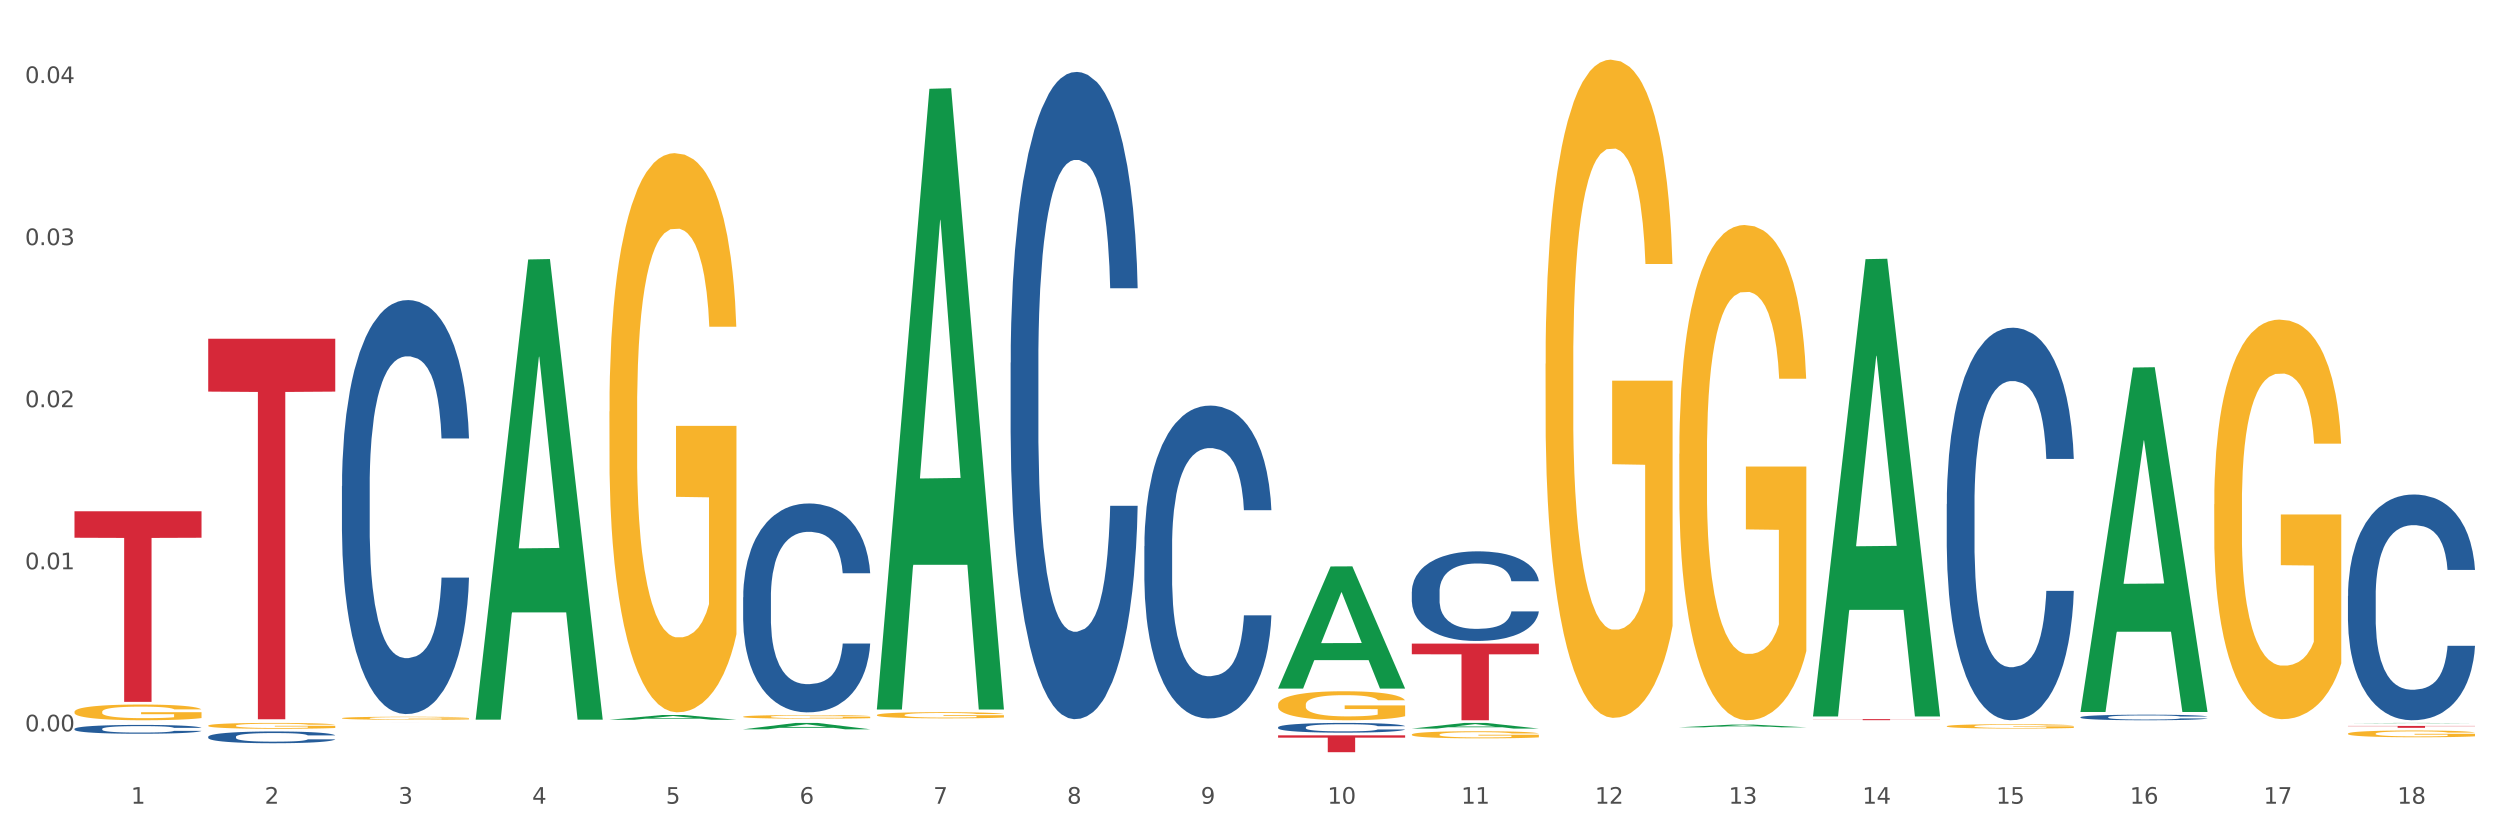 <?xml version="1.0" encoding="utf-8" standalone="no"?>
<!DOCTYPE svg PUBLIC "-//W3C//DTD SVG 1.1//EN"
  "http://www.w3.org/Graphics/SVG/1.1/DTD/svg11.dtd">
<svg xmlns:xlink="http://www.w3.org/1999/xlink" width="1080pt" height="360pt" viewBox="0 0 1080 360" xmlns="http://www.w3.org/2000/svg" version="1.1">
 <rect x="0" y="0" width="1080" height="360" fill="#333333" stroke="none"/>
 <defs>
  <style type="text/css">*{stroke-linejoin: round; stroke-linecap: butt}</style>
 </defs>
 <g id="figure_1">
  <g id="patch_1">
   <path d="M 0 360 
L 1080 360 
L 1080 0 
L 0 0 
z
" style="fill: #ffffff; stroke: #ffffff; stroke-linejoin: miter"/>
  </g>
  <g id="axes_1">
   <g id="matplotlib.axis_1">
    <g id="xtick_1">
     <g id="text_1">
      <!-- 1 -->
      <g style="fill: #4d4d4d" transform="translate(56.563 347.204) scale(0.096 -0.096)">
       <defs>
        <path id="DejaVuSans-31" d="M 794 531 
L 1825 531 
L 1825 4091 
L 703 3866 
L 703 4441 
L 1819 4666 
L 2450 4666 
L 2450 531 
L 3481 531 
L 3481 0 
L 794 0 
L 794 531 
z
" transform="scale(0.016)"/>
       </defs>
       <use xlink:href="#DejaVuSans-31"/>
      </g>
     </g>
    </g>
    <g id="xtick_2">
     <g id="text_2">
      <!-- 2 -->
      <g style="fill: #4d4d4d" transform="translate(114.336 347.204) scale(0.096 -0.096)">
       <defs>
        <path id="DejaVuSans-32" d="M 1228 531 
L 3431 531 
L 3431 0 
L 469 0 
L 469 531 
Q 828 903 1448 1529 
Q 2069 2156 2228 2338 
Q 2531 2678 2651 2914 
Q 2772 3150 2772 3378 
Q 2772 3750 2511 3984 
Q 2250 4219 1831 4219 
Q 1534 4219 1204 4116 
Q 875 4013 500 3803 
L 500 4441 
Q 881 4594 1212 4672 
Q 1544 4750 1819 4750 
Q 2544 4750 2975 4387 
Q 3406 4025 3406 3419 
Q 3406 3131 3298 2873 
Q 3191 2616 2906 2266 
Q 2828 2175 2409 1742 
Q 1991 1309 1228 531 
z
" transform="scale(0.016)"/>
       </defs>
       <use xlink:href="#DejaVuSans-32"/>
      </g>
     </g>
    </g>
    <g id="xtick_3">
     <g id="text_3">
      <!-- 3 -->
      <g style="fill: #4d4d4d" transform="translate(172.109 347.204) scale(0.096 -0.096)">
       <defs>
        <path id="DejaVuSans-33" d="M 2597 2516 
Q 3050 2419 3304 2112 
Q 3559 1806 3559 1356 
Q 3559 666 3084 287 
Q 2609 -91 1734 -91 
Q 1441 -91 1130 -33 
Q 819 25 488 141 
L 488 750 
Q 750 597 1062 519 
Q 1375 441 1716 441 
Q 2309 441 2620 675 
Q 2931 909 2931 1356 
Q 2931 1769 2642 2001 
Q 2353 2234 1838 2234 
L 1294 2234 
L 1294 2753 
L 1863 2753 
Q 2328 2753 2575 2939 
Q 2822 3125 2822 3475 
Q 2822 3834 2567 4026 
Q 2313 4219 1838 4219 
Q 1578 4219 1281 4162 
Q 984 4106 628 3988 
L 628 4550 
Q 988 4650 1302 4700 
Q 1616 4750 1894 4750 
Q 2613 4750 3031 4423 
Q 3450 4097 3450 3541 
Q 3450 3153 3228 2886 
Q 3006 2619 2597 2516 
z
" transform="scale(0.016)"/>
       </defs>
       <use xlink:href="#DejaVuSans-33"/>
      </g>
     </g>
    </g>
    <g id="xtick_4">
     <g id="text_4">
      <!-- 4 -->
      <g style="fill: #4d4d4d" transform="translate(229.882 347.204) scale(0.096 -0.096)">
       <defs>
        <path id="DejaVuSans-34" d="M 2419 4116 
L 825 1625 
L 2419 1625 
L 2419 4116 
z
M 2253 4666 
L 3047 4666 
L 3047 1625 
L 3713 1625 
L 3713 1100 
L 3047 1100 
L 3047 0 
L 2419 0 
L 2419 1100 
L 313 1100 
L 313 1709 
L 2253 4666 
z
" transform="scale(0.016)"/>
       </defs>
       <use xlink:href="#DejaVuSans-34"/>
      </g>
     </g>
    </g>
    <g id="xtick_5">
     <g id="text_5">
      <!-- 5 -->
      <g style="fill: #4d4d4d" transform="translate(287.655 347.204) scale(0.096 -0.096)">
       <defs>
        <path id="DejaVuSans-35" d="M 691 4666 
L 3169 4666 
L 3169 4134 
L 1269 4134 
L 1269 2991 
Q 1406 3038 1543 3061 
Q 1681 3084 1819 3084 
Q 2600 3084 3056 2656 
Q 3513 2228 3513 1497 
Q 3513 744 3044 326 
Q 2575 -91 1722 -91 
Q 1428 -91 1123 -41 
Q 819 9 494 109 
L 494 744 
Q 775 591 1075 516 
Q 1375 441 1709 441 
Q 2250 441 2565 725 
Q 2881 1009 2881 1497 
Q 2881 1984 2565 2268 
Q 2250 2553 1709 2553 
Q 1456 2553 1204 2497 
Q 953 2441 691 2322 
L 691 4666 
z
" transform="scale(0.016)"/>
       </defs>
       <use xlink:href="#DejaVuSans-35"/>
      </g>
     </g>
    </g>
    <g id="xtick_6">
     <g id="text_6">
      <!-- 6 -->
      <g style="fill: #4d4d4d" transform="translate(345.428 347.204) scale(0.096 -0.096)">
       <defs>
        <path id="DejaVuSans-36" d="M 2113 2584 
Q 1688 2584 1439 2293 
Q 1191 2003 1191 1497 
Q 1191 994 1439 701 
Q 1688 409 2113 409 
Q 2538 409 2786 701 
Q 3034 994 3034 1497 
Q 3034 2003 2786 2293 
Q 2538 2584 2113 2584 
z
M 3366 4563 
L 3366 3988 
Q 3128 4100 2886 4159 
Q 2644 4219 2406 4219 
Q 1781 4219 1451 3797 
Q 1122 3375 1075 2522 
Q 1259 2794 1537 2939 
Q 1816 3084 2150 3084 
Q 2853 3084 3261 2657 
Q 3669 2231 3669 1497 
Q 3669 778 3244 343 
Q 2819 -91 2113 -91 
Q 1303 -91 875 529 
Q 447 1150 447 2328 
Q 447 3434 972 4092 
Q 1497 4750 2381 4750 
Q 2619 4750 2861 4703 
Q 3103 4656 3366 4563 
z
" transform="scale(0.016)"/>
       </defs>
       <use xlink:href="#DejaVuSans-36"/>
      </g>
     </g>
    </g>
    <g id="xtick_7">
     <g id="text_7">
      <!-- 7 -->
      <g style="fill: #4d4d4d" transform="translate(403.201 347.204) scale(0.096 -0.096)">
       <defs>
        <path id="DejaVuSans-37" d="M 525 4666 
L 3525 4666 
L 3525 4397 
L 1831 0 
L 1172 0 
L 2766 4134 
L 525 4134 
L 525 4666 
z
" transform="scale(0.016)"/>
       </defs>
       <use xlink:href="#DejaVuSans-37"/>
      </g>
     </g>
    </g>
    <g id="xtick_8">
     <g id="text_8">
      <!-- 8 -->
      <g style="fill: #4d4d4d" transform="translate(460.974 347.204) scale(0.096 -0.096)">
       <defs>
        <path id="DejaVuSans-38" d="M 2034 2216 
Q 1584 2216 1326 1975 
Q 1069 1734 1069 1313 
Q 1069 891 1326 650 
Q 1584 409 2034 409 
Q 2484 409 2743 651 
Q 3003 894 3003 1313 
Q 3003 1734 2745 1975 
Q 2488 2216 2034 2216 
z
M 1403 2484 
Q 997 2584 770 2862 
Q 544 3141 544 3541 
Q 544 4100 942 4425 
Q 1341 4750 2034 4750 
Q 2731 4750 3128 4425 
Q 3525 4100 3525 3541 
Q 3525 3141 3298 2862 
Q 3072 2584 2669 2484 
Q 3125 2378 3379 2068 
Q 3634 1759 3634 1313 
Q 3634 634 3220 271 
Q 2806 -91 2034 -91 
Q 1263 -91 848 271 
Q 434 634 434 1313 
Q 434 1759 690 2068 
Q 947 2378 1403 2484 
z
M 1172 3481 
Q 1172 3119 1398 2916 
Q 1625 2713 2034 2713 
Q 2441 2713 2670 2916 
Q 2900 3119 2900 3481 
Q 2900 3844 2670 4047 
Q 2441 4250 2034 4250 
Q 1625 4250 1398 4047 
Q 1172 3844 1172 3481 
z
" transform="scale(0.016)"/>
       </defs>
       <use xlink:href="#DejaVuSans-38"/>
      </g>
     </g>
    </g>
    <g id="xtick_9">
     <g id="text_9">
      <!-- 9 -->
      <g style="fill: #4d4d4d" transform="translate(518.747 347.204) scale(0.096 -0.096)">
       <defs>
        <path id="DejaVuSans-39" d="M 703 97 
L 703 672 
Q 941 559 1184 500 
Q 1428 441 1663 441 
Q 2288 441 2617 861 
Q 2947 1281 2994 2138 
Q 2813 1869 2534 1725 
Q 2256 1581 1919 1581 
Q 1219 1581 811 2004 
Q 403 2428 403 3163 
Q 403 3881 828 4315 
Q 1253 4750 1959 4750 
Q 2769 4750 3195 4129 
Q 3622 3509 3622 2328 
Q 3622 1225 3098 567 
Q 2575 -91 1691 -91 
Q 1453 -91 1209 -44 
Q 966 3 703 97 
z
M 1959 2075 
Q 2384 2075 2632 2365 
Q 2881 2656 2881 3163 
Q 2881 3666 2632 3958 
Q 2384 4250 1959 4250 
Q 1534 4250 1286 3958 
Q 1038 3666 1038 3163 
Q 1038 2656 1286 2365 
Q 1534 2075 1959 2075 
z
" transform="scale(0.016)"/>
       </defs>
       <use xlink:href="#DejaVuSans-39"/>
      </g>
     </g>
    </g>
    <g id="xtick_10">
     <g id="text_10">
      <!-- 10 -->
      <g style="fill: #4d4d4d" transform="translate(573.466 347.204) scale(0.096 -0.096)">
       <defs>
        <path id="DejaVuSans-30" d="M 2034 4250 
Q 1547 4250 1301 3770 
Q 1056 3291 1056 2328 
Q 1056 1369 1301 889 
Q 1547 409 2034 409 
Q 2525 409 2770 889 
Q 3016 1369 3016 2328 
Q 3016 3291 2770 3770 
Q 2525 4250 2034 4250 
z
M 2034 4750 
Q 2819 4750 3233 4129 
Q 3647 3509 3647 2328 
Q 3647 1150 3233 529 
Q 2819 -91 2034 -91 
Q 1250 -91 836 529 
Q 422 1150 422 2328 
Q 422 3509 836 4129 
Q 1250 4750 2034 4750 
z
" transform="scale(0.016)"/>
       </defs>
       <use xlink:href="#DejaVuSans-31"/>
       <use xlink:href="#DejaVuSans-30" transform="translate(63.623 0)"/>
      </g>
     </g>
    </g>
    <g id="xtick_11">
     <g id="text_11">
      <!-- 11 -->
      <g style="fill: #4d4d4d" transform="translate(631.239 347.204) scale(0.096 -0.096)">
       <use xlink:href="#DejaVuSans-31"/>
       <use xlink:href="#DejaVuSans-31" transform="translate(63.623 0)"/>
      </g>
     </g>
    </g>
    <g id="xtick_12">
     <g id="text_12">
      <!-- 12 -->
      <g style="fill: #4d4d4d" transform="translate(689.012 347.204) scale(0.096 -0.096)">
       <use xlink:href="#DejaVuSans-31"/>
       <use xlink:href="#DejaVuSans-32" transform="translate(63.623 0)"/>
      </g>
     </g>
    </g>
    <g id="xtick_13">
     <g id="text_13">
      <!-- 13 -->
      <g style="fill: #4d4d4d" transform="translate(746.785 347.204) scale(0.096 -0.096)">
       <use xlink:href="#DejaVuSans-31"/>
       <use xlink:href="#DejaVuSans-33" transform="translate(63.623 0)"/>
      </g>
     </g>
    </g>
    <g id="xtick_14">
     <g id="text_14">
      <!-- 14 -->
      <g style="fill: #4d4d4d" transform="translate(804.558 347.204) scale(0.096 -0.096)">
       <use xlink:href="#DejaVuSans-31"/>
       <use xlink:href="#DejaVuSans-34" transform="translate(63.623 0)"/>
      </g>
     </g>
    </g>
    <g id="xtick_15">
     <g id="text_15">
      <!-- 15 -->
      <g style="fill: #4d4d4d" transform="translate(862.331 347.204) scale(0.096 -0.096)">
       <use xlink:href="#DejaVuSans-31"/>
       <use xlink:href="#DejaVuSans-35" transform="translate(63.623 0)"/>
      </g>
     </g>
    </g>
    <g id="xtick_16">
     <g id="text_16">
      <!-- 16 -->
      <g style="fill: #4d4d4d" transform="translate(920.104 347.204) scale(0.096 -0.096)">
       <use xlink:href="#DejaVuSans-31"/>
       <use xlink:href="#DejaVuSans-36" transform="translate(63.623 0)"/>
      </g>
     </g>
    </g>
    <g id="xtick_17">
     <g id="text_17">
      <!-- 17 -->
      <g style="fill: #4d4d4d" transform="translate(977.877 347.204) scale(0.096 -0.096)">
       <use xlink:href="#DejaVuSans-31"/>
       <use xlink:href="#DejaVuSans-37" transform="translate(63.623 0)"/>
      </g>
     </g>
    </g>
    <g id="xtick_18">
     <g id="text_18">
      <!-- 18 -->
      <g style="fill: #4d4d4d" transform="translate(1035.65 347.204) scale(0.096 -0.096)">
       <use xlink:href="#DejaVuSans-31"/>
       <use xlink:href="#DejaVuSans-38" transform="translate(63.623 0)"/>
      </g>
     </g>
    </g>
    <g id="xtick_19"/>
    <g id="xtick_20"/>
    <g id="xtick_21"/>
    <g id="xtick_22"/>
    <g id="xtick_23"/>
    <g id="xtick_24"/>
    <g id="xtick_25"/>
    <g id="xtick_26"/>
    <g id="xtick_27"/>
    <g id="xtick_28"/>
    <g id="xtick_29"/>
    <g id="xtick_30"/>
    <g id="xtick_31"/>
    <g id="xtick_32"/>
    <g id="xtick_33"/>
    <g id="xtick_34"/>
    <g id="xtick_35"/>
   </g>
   <g id="matplotlib.axis_2">
    <g id="ytick_1">
     <g id="text_19">
      <!-- 0.00 -->
      <g style="fill: #4d4d4d" transform="translate(10.8 315.947) scale(0.096 -0.096)">
       <defs>
        <path id="DejaVuSans-2e" d="M 684 794 
L 1344 794 
L 1344 0 
L 684 0 
L 684 794 
z
" transform="scale(0.016)"/>
       </defs>
       <use xlink:href="#DejaVuSans-30"/>
       <use xlink:href="#DejaVuSans-2e" transform="translate(63.623 0)"/>
       <use xlink:href="#DejaVuSans-30" transform="translate(95.41 0)"/>
       <use xlink:href="#DejaVuSans-30" transform="translate(159.033 0)"/>
      </g>
     </g>
    </g>
    <g id="ytick_2">
     <g id="text_20">
      <!-- 0.01 -->
      <g style="fill: #4d4d4d" transform="translate(10.8 245.929) scale(0.096 -0.096)">
       <use xlink:href="#DejaVuSans-30"/>
       <use xlink:href="#DejaVuSans-2e" transform="translate(63.623 0)"/>
       <use xlink:href="#DejaVuSans-30" transform="translate(95.41 0)"/>
       <use xlink:href="#DejaVuSans-31" transform="translate(159.033 0)"/>
      </g>
     </g>
    </g>
    <g id="ytick_3">
     <g id="text_21">
      <!-- 0.02 -->
      <g style="fill: #4d4d4d" transform="translate(10.8 175.91) scale(0.096 -0.096)">
       <use xlink:href="#DejaVuSans-30"/>
       <use xlink:href="#DejaVuSans-2e" transform="translate(63.623 0)"/>
       <use xlink:href="#DejaVuSans-30" transform="translate(95.41 0)"/>
       <use xlink:href="#DejaVuSans-32" transform="translate(159.033 0)"/>
      </g>
     </g>
    </g>
    <g id="ytick_4">
     <g id="text_22">
      <!-- 0.03 -->
      <g style="fill: #4d4d4d" transform="translate(10.8 105.892) scale(0.096 -0.096)">
       <use xlink:href="#DejaVuSans-30"/>
       <use xlink:href="#DejaVuSans-2e" transform="translate(63.623 0)"/>
       <use xlink:href="#DejaVuSans-30" transform="translate(95.41 0)"/>
       <use xlink:href="#DejaVuSans-33" transform="translate(159.033 0)"/>
      </g>
     </g>
    </g>
    <g id="ytick_5">
     <g id="text_23">
      <!-- 0.04 -->
      <g style="fill: #4d4d4d" transform="translate(10.8 35.874) scale(0.096 -0.096)">
       <use xlink:href="#DejaVuSans-30"/>
       <use xlink:href="#DejaVuSans-2e" transform="translate(63.623 0)"/>
       <use xlink:href="#DejaVuSans-30" transform="translate(95.41 0)"/>
       <use xlink:href="#DejaVuSans-34" transform="translate(159.033 0)"/>
      </g>
     </g>
    </g>
    <g id="ytick_6"/>
    <g id="ytick_7"/>
    <g id="ytick_8"/>
    <g id="ytick_9"/>
   </g>
   <g id="PolyCollection_1">
    <path d="M 205.494 310.511 
L 205.551 310.324 
L 228.183 112.09 
L 237.576 111.903 
L 260.378 310.885 
L 249.515 310.885 
L 244.592 264.549 
L 221.224 264.549 
L 221.054 265.296 
L 216.301 310.885 
L 205.494 310.885 
L 205.494 310.511 
L 224.166 236.897 
L 241.65 236.71 
L 232.993 154.315 
L 232.88 153.941 
L 232.766 154.502 
L 224.109 236.71 
L 224.166 236.897 
L 205.494 310.511 
z
" clip-path="url(#p5d56d71a8d)" style="fill: #109648"/>
    <path d="M 609.905 278.045 
L 664.789 278.045 
L 664.789 282.646 
L 643.2 282.677 
L 643.2 311.153 
L 631.364 311.153 
L 631.364 282.677 
L 609.905 282.646 
L 609.905 278.076 
L 609.905 278.045 
z
" clip-path="url(#p5d56d71a8d)" style="fill: #d62839"/>
    <path d="M 552.132 317.659 
L 607.016 317.659 
L 607.016 318.672 
L 585.427 318.679 
L 585.427 324.95 
L 573.591 324.95 
L 573.591 318.679 
L 552.132 318.672 
L 552.132 317.666 
L 552.132 317.659 
z
" clip-path="url(#p5d56d71a8d)" style="fill: #d62839"/>
    <path d="M 147.721 312.299 
L 202.605 312.299 
L 202.605 312.3 
L 181.016 312.3 
L 181.016 312.305 
L 169.18 312.305 
L 169.18 312.3 
L 147.721 312.3 
L 147.721 312.3 
L 147.721 312.299 
z
" clip-path="url(#p5d56d71a8d)" style="fill: #d62839"/>
    <path d="M 89.948 146.328 
L 144.832 146.328 
L 144.832 169.175 
L 123.243 169.329 
L 123.243 310.731 
L 111.407 310.731 
L 111.407 169.329 
L 89.948 169.175 
L 89.948 146.482 
L 89.948 146.328 
z
" clip-path="url(#p5d56d71a8d)" style="fill: #d62839"/>
    <path d="M 32.175 220.864 
L 87.059 220.864 
L 87.059 232.307 
L 65.47 232.385 
L 65.47 303.212 
L 53.635 303.212 
L 53.635 232.385 
L 32.175 232.307 
L 32.175 220.941 
L 32.175 220.864 
z
" clip-path="url(#p5d56d71a8d)" style="fill: #d62839"/>
    <path d="M 89.948 318.277 
L 90.013 318.272 
L 90.013 318.142 
L 90.207 317.966 
L 90.921 317.64 
L 91.829 317.394 
L 93.386 317.106 
L 94.23 316.985 
L 95.333 316.85 
L 97.603 316.631 
L 100.198 316.445 
L 102.015 316.343 
L 103.377 316.278 
L 106.426 316.162 
L 108.178 316.111 
L 109.994 316.069 
L 111.551 316.041 
L 114.146 316.008 
L 116.222 315.994 
L 118.623 315.99 
L 120.634 315.994 
L 123.294 316.013 
L 127.186 316.069 
L 128.678 316.101 
L 130.69 316.157 
L 132.766 316.232 
L 134.452 316.306 
L 136.399 316.413 
L 138.41 316.552 
L 140.356 316.729 
L 141.718 316.892 
L 142.821 317.064 
L 143.794 317.273 
L 144.508 317.501 
L 144.832 317.691 
L 132.96 317.691 
L 132.636 317.519 
L 131.987 317.333 
L 131.338 317.208 
L 130.625 317.106 
L 129.522 316.989 
L 128.549 316.915 
L 126.927 316.827 
L 125.435 316.771 
L 124.202 316.738 
L 122.71 316.71 
L 119.531 316.682 
L 117.26 316.682 
L 115.833 316.692 
L 114.082 316.715 
L 112.589 316.748 
L 110.838 316.803 
L 109.475 316.864 
L 108.113 316.943 
L 107.335 316.999 
L 106.167 317.101 
L 105.388 317.185 
L 104.35 317.329 
L 103.766 317.431 
L 102.728 317.696 
L 102.274 317.891 
L 102.08 318.026 
L 101.95 318.175 
L 101.95 318.9 
L 102.339 319.225 
L 102.663 319.365 
L 103.183 319.523 
L 104.156 319.727 
L 105.583 319.927 
L 107.075 320.071 
L 108.308 320.16 
L 109.475 320.225 
L 110.643 320.276 
L 112.07 320.322 
L 113.238 320.35 
L 114.99 320.378 
L 117.066 320.392 
L 118.688 320.392 
L 121.996 320.369 
L 123.488 320.346 
L 124.916 320.313 
L 126.473 320.262 
L 127.705 320.206 
L 128.419 320.164 
L 129.587 320.076 
L 130.495 319.983 
L 131.273 319.876 
L 131.792 319.783 
L 132.376 319.644 
L 132.83 319.486 
L 132.96 319.402 
L 144.832 319.402 
L 144.573 319.569 
L 144.119 319.732 
L 143.21 319.951 
L 142.497 320.076 
L 141.394 320.229 
L 140.226 320.36 
L 138.604 320.504 
L 137.112 320.611 
L 135.555 320.704 
L 133.868 320.787 
L 130.819 320.904 
L 129.716 320.936 
L 127.381 320.992 
L 125.564 321.024 
L 122.905 321.057 
L 120.18 321.076 
L 117.325 321.08 
L 114.795 321.071 
L 112.006 321.043 
L 110.254 321.015 
L 108.308 320.973 
L 106.037 320.908 
L 103.896 320.829 
L 101.885 320.736 
L 100.004 320.629 
L 98.252 320.508 
L 95.981 320.308 
L 94.295 320.113 
L 93.062 319.932 
L 92.219 319.779 
L 91.375 319.583 
L 90.921 319.448 
L 90.207 319.123 
L 89.948 318.821 
L 89.948 318.277 
z
" clip-path="url(#p5d56d71a8d)" style="fill: #255c99"/>
    <path d="M 1014.316 316.925 
L 1014.38 316.922 
L 1014.38 316.826 
L 1014.51 316.742 
L 1015.158 316.541 
L 1016.13 316.375 
L 1016.843 316.287 
L 1017.556 316.214 
L 1018.398 316.142 
L 1019.435 316.067 
L 1021.314 315.957 
L 1022.48 315.9 
L 1023.906 315.841 
L 1026.498 315.756 
L 1028.377 315.707 
L 1030.321 315.667 
L 1033.496 315.619 
L 1035.57 315.597 
L 1037.773 315.581 
L 1040.429 315.571 
L 1042.438 315.568 
L 1046.845 315.576 
L 1050.603 315.6 
L 1052.417 315.619 
L 1054.75 315.651 
L 1055.981 315.672 
L 1057.99 315.715 
L 1060.063 315.772 
L 1061.489 315.82 
L 1063.627 315.911 
L 1065.247 316.002 
L 1066.738 316.115 
L 1067.515 316.193 
L 1068.098 316.265 
L 1068.617 316.348 
L 1069.135 316.48 
L 1057.471 316.48 
L 1057.018 316.386 
L 1056.305 316.297 
L 1055.268 316.211 
L 1054.361 316.158 
L 1052.806 316.091 
L 1051.38 316.048 
L 1049.89 316.016 
L 1048.076 315.989 
L 1046.65 315.975 
L 1044.641 315.965 
L 1040.689 315.967 
L 1038.032 315.989 
L 1036.218 316.016 
L 1035.051 316.04 
L 1034.014 316.067 
L 1032.848 316.104 
L 1031.487 316.161 
L 1030.515 316.211 
L 1029.543 316.276 
L 1028.766 316.34 
L 1028.053 316.415 
L 1027.47 316.496 
L 1027.016 316.579 
L 1026.627 316.681 
L 1026.303 316.85 
L 1026.303 317.217 
L 1026.433 317.3 
L 1026.757 317.41 
L 1027.146 317.493 
L 1027.794 317.593 
L 1028.377 317.66 
L 1029.479 317.756 
L 1030.71 317.837 
L 1031.682 317.888 
L 1032.654 317.931 
L 1034.338 317.99 
L 1036.218 318.038 
L 1037.838 318.067 
L 1040.041 318.094 
L 1041.531 318.105 
L 1042.827 318.11 
L 1046.002 318.11 
L 1048.27 318.102 
L 1050.797 318.083 
L 1052.741 318.059 
L 1054.361 318.03 
L 1056.176 317.981 
L 1057.342 317.936 
L 1057.342 317.375 
L 1043.086 317.373 
L 1043.086 317 
L 1069.2 317 
L 1069.2 318.094 
L 1068.098 318.15 
L 1066.867 318.201 
L 1065.571 318.247 
L 1063.627 318.303 
L 1061.295 318.357 
L 1059.221 318.395 
L 1057.018 318.427 
L 1054.426 318.456 
L 1051.056 318.483 
L 1048.983 318.494 
L 1046.391 318.502 
L 1043.345 318.504 
L 1040.689 318.499 
L 1038.097 318.486 
L 1035.375 318.462 
L 1032.718 318.427 
L 1030.71 318.392 
L 1028.701 318.349 
L 1026.563 318.293 
L 1024.878 318.239 
L 1023.582 318.191 
L 1022.156 318.129 
L 1020.601 318.049 
L 1019.435 317.976 
L 1018.398 317.901 
L 1017.296 317.804 
L 1016.519 317.721 
L 1015.741 317.617 
L 1015.288 317.539 
L 1014.769 317.418 
L 1014.38 317.249 
L 1014.316 316.925 
z
" clip-path="url(#p5d56d71a8d)" style="fill: #f7b32b"/>
    <path d="M 956.543 217.83 
L 956.607 217.672 
L 956.607 211.997 
L 956.737 207.11 
L 957.385 195.286 
L 958.357 185.512 
L 959.07 180.309 
L 959.783 176.053 
L 960.625 171.796 
L 961.662 167.382 
L 963.541 160.918 
L 964.707 157.608 
L 966.133 154.139 
L 968.725 149.095 
L 970.604 146.257 
L 972.548 143.892 
L 975.723 141.055 
L 977.797 139.793 
L 980 138.847 
L 982.656 138.217 
L 984.665 138.059 
L 989.072 138.532 
L 992.83 139.951 
L 994.644 141.055 
L 996.977 142.946 
L 998.208 144.208 
L 1000.217 146.73 
L 1002.29 150.041 
L 1003.716 152.878 
L 1005.854 158.238 
L 1007.474 163.598 
L 1008.965 170.22 
L 1009.742 174.792 
L 1010.325 179.048 
L 1010.844 183.935 
L 1011.362 191.66 
L 999.698 191.66 
L 999.245 186.142 
L 998.532 180.94 
L 997.495 175.895 
L 996.588 172.742 
L 995.033 168.801 
L 993.607 166.279 
L 992.117 164.387 
L 990.303 162.81 
L 988.877 162.022 
L 986.868 161.391 
L 982.916 161.549 
L 980.259 162.81 
L 978.445 164.387 
L 977.278 165.806 
L 976.241 167.382 
L 975.075 169.589 
L 973.714 172.9 
L 972.742 175.895 
L 971.77 179.679 
L 970.993 183.462 
L 970.28 187.877 
L 969.697 192.606 
L 969.243 197.493 
L 968.854 203.484 
L 968.53 213.416 
L 968.53 235.014 
L 968.66 239.901 
L 968.984 246.365 
L 969.373 251.252 
L 970.021 257.085 
L 970.604 261.026 
L 971.706 266.701 
L 972.937 271.431 
L 973.909 274.426 
L 974.881 276.949 
L 976.565 280.417 
L 978.445 283.255 
L 980.065 284.989 
L 982.268 286.565 
L 983.758 287.196 
L 985.054 287.511 
L 988.229 287.511 
L 990.497 287.038 
L 993.024 285.935 
L 994.968 284.516 
L 996.588 282.782 
L 998.403 279.944 
L 999.569 277.264 
L 999.569 244.315 
L 985.313 244.157 
L 985.313 222.244 
L 1011.427 222.244 
L 1011.427 286.565 
L 1010.325 289.876 
L 1009.094 292.871 
L 1007.798 295.551 
L 1005.854 298.862 
L 1003.522 302.015 
L 1001.448 304.222 
L 999.245 306.114 
L 996.653 307.848 
L 993.283 309.424 
L 991.21 310.055 
L 988.618 310.528 
L 985.572 310.686 
L 982.916 310.37 
L 980.324 309.582 
L 977.602 308.163 
L 974.945 306.114 
L 972.937 304.064 
L 970.928 301.542 
L 968.79 298.231 
L 967.105 295.078 
L 965.809 292.241 
L 964.383 288.615 
L 962.828 283.885 
L 961.662 279.629 
L 960.625 275.214 
L 959.523 269.539 
L 958.746 264.652 
L 957.968 258.504 
L 957.515 253.932 
L 956.996 246.838 
L 956.607 236.906 
L 956.543 217.83 
z
" clip-path="url(#p5d56d71a8d)" style="fill: #f7b32b"/>
    <path d="M 840.997 313.729 
L 841.062 313.727 
L 841.062 313.665 
L 841.191 313.612 
L 841.839 313.484 
L 842.811 313.378 
L 843.524 313.321 
L 844.237 313.275 
L 845.079 313.229 
L 846.116 313.181 
L 847.995 313.11 
L 849.161 313.074 
L 850.587 313.037 
L 853.179 312.982 
L 855.058 312.951 
L 857.002 312.925 
L 860.177 312.895 
L 862.251 312.881 
L 864.454 312.871 
L 867.111 312.864 
L 869.119 312.862 
L 873.526 312.867 
L 877.284 312.883 
L 879.098 312.895 
L 881.431 312.915 
L 882.662 312.929 
L 884.671 312.956 
L 886.744 312.992 
L 888.17 313.023 
L 890.308 313.081 
L 891.928 313.14 
L 893.419 313.212 
L 894.196 313.261 
L 894.779 313.307 
L 895.298 313.361 
L 895.816 313.444 
L 884.153 313.444 
L 883.699 313.385 
L 882.986 313.328 
L 881.949 313.273 
L 881.042 313.239 
L 879.487 313.196 
L 878.061 313.169 
L 876.571 313.148 
L 874.757 313.131 
L 873.331 313.122 
L 871.322 313.116 
L 867.37 313.117 
L 864.713 313.131 
L 862.899 313.148 
L 861.732 313.164 
L 860.695 313.181 
L 859.529 313.205 
L 858.168 313.241 
L 857.196 313.273 
L 856.224 313.314 
L 855.447 313.355 
L 854.734 313.403 
L 854.151 313.455 
L 853.697 313.508 
L 853.308 313.573 
L 852.984 313.681 
L 852.984 313.916 
L 853.114 313.969 
L 853.438 314.039 
L 853.827 314.092 
L 854.475 314.155 
L 855.058 314.198 
L 856.16 314.26 
L 857.391 314.311 
L 858.363 314.344 
L 859.335 314.371 
L 861.019 314.409 
L 862.899 314.44 
L 864.519 314.459 
L 866.722 314.476 
L 868.212 314.483 
L 869.508 314.486 
L 872.683 314.486 
L 874.951 314.481 
L 877.478 314.469 
L 879.422 314.453 
L 881.042 314.435 
L 882.857 314.404 
L 884.023 314.375 
L 884.023 314.017 
L 869.767 314.015 
L 869.767 313.777 
L 895.881 313.777 
L 895.881 314.476 
L 894.779 314.512 
L 893.548 314.544 
L 892.252 314.573 
L 890.308 314.609 
L 887.976 314.644 
L 885.902 314.668 
L 883.699 314.688 
L 881.107 314.707 
L 877.737 314.724 
L 875.664 314.731 
L 873.072 314.736 
L 870.026 314.738 
L 867.37 314.734 
L 864.778 314.726 
L 862.056 314.71 
L 859.4 314.688 
L 857.391 314.666 
L 855.382 314.638 
L 853.244 314.603 
L 851.559 314.568 
L 850.263 314.537 
L 848.837 314.498 
L 847.282 314.447 
L 846.116 314.4 
L 845.079 314.352 
L 843.977 314.291 
L 843.2 314.238 
L 842.422 314.171 
L 841.969 314.121 
L 841.45 314.044 
L 841.062 313.936 
L 840.997 313.729 
z
" clip-path="url(#p5d56d71a8d)" style="fill: #f7b32b"/>
    <path d="M 725.451 196.063 
L 725.516 195.867 
L 725.516 188.833 
L 725.645 182.776 
L 726.293 168.121 
L 727.265 156.006 
L 727.978 149.558 
L 728.691 144.282 
L 729.533 139.006 
L 730.57 133.535 
L 732.449 125.524 
L 733.615 121.42 
L 735.041 117.121 
L 737.633 110.869 
L 739.512 107.351 
L 741.456 104.42 
L 744.631 100.903 
L 746.705 99.34 
L 748.908 98.168 
L 751.565 97.386 
L 753.573 97.191 
L 757.98 97.777 
L 761.738 99.535 
L 763.552 100.903 
L 765.885 103.248 
L 767.116 104.811 
L 769.125 107.938 
L 771.199 112.041 
L 772.624 115.558 
L 774.762 122.202 
L 776.382 128.845 
L 777.873 137.052 
L 778.65 142.719 
L 779.234 147.994 
L 779.752 154.052 
L 780.27 163.626 
L 768.607 163.626 
L 768.153 156.787 
L 767.44 150.339 
L 766.403 144.087 
L 765.496 140.179 
L 763.941 135.294 
L 762.516 132.167 
L 761.025 129.822 
L 759.211 127.868 
L 757.785 126.891 
L 755.776 126.11 
L 751.824 126.305 
L 749.167 127.868 
L 747.353 129.822 
L 746.186 131.581 
L 745.15 133.535 
L 743.983 136.271 
L 742.622 140.374 
L 741.65 144.087 
L 740.678 148.776 
L 739.901 153.466 
L 739.188 158.937 
L 738.605 164.799 
L 738.151 170.856 
L 737.762 178.281 
L 737.438 190.592 
L 737.438 217.361 
L 737.568 223.419 
L 737.892 231.43 
L 738.281 237.488 
L 738.929 244.717 
L 739.512 249.602 
L 740.614 256.637 
L 741.845 262.499 
L 742.817 266.211 
L 743.789 269.338 
L 745.474 273.637 
L 747.353 277.154 
L 748.973 279.303 
L 751.176 281.257 
L 752.666 282.039 
L 753.962 282.43 
L 757.137 282.43 
L 759.405 281.843 
L 761.932 280.476 
L 763.876 278.717 
L 765.496 276.568 
L 767.311 273.05 
L 768.477 269.729 
L 768.477 228.89 
L 754.221 228.695 
L 754.221 201.534 
L 780.335 201.534 
L 780.335 281.257 
L 779.234 285.361 
L 778.002 289.073 
L 776.706 292.395 
L 774.762 296.498 
L 772.43 300.406 
L 770.356 303.142 
L 768.153 305.487 
L 765.561 307.636 
L 762.192 309.59 
L 760.118 310.372 
L 757.526 310.958 
L 754.48 311.153 
L 751.824 310.763 
L 749.232 309.786 
L 746.51 308.027 
L 743.854 305.487 
L 741.845 302.947 
L 739.836 299.82 
L 737.698 295.717 
L 736.013 291.809 
L 734.717 288.292 
L 733.291 283.797 
L 731.736 277.935 
L 730.57 272.66 
L 729.533 267.188 
L 728.431 260.154 
L 727.654 254.097 
L 726.876 246.476 
L 726.423 240.809 
L 725.904 232.016 
L 725.516 219.706 
L 725.451 196.063 
z
" clip-path="url(#p5d56d71a8d)" style="fill: #f7b32b"/>
    <path d="M 667.678 157.165 
L 667.743 156.906 
L 667.743 147.557 
L 667.872 139.506 
L 668.52 120.029 
L 669.492 103.928 
L 670.205 95.358 
L 670.918 88.346 
L 671.76 81.334 
L 672.797 74.063 
L 674.676 63.415 
L 675.842 57.962 
L 677.268 52.248 
L 679.86 43.938 
L 681.739 39.264 
L 683.683 35.368 
L 686.858 30.694 
L 688.932 28.616 
L 691.135 27.058 
L 693.792 26.019 
L 695.8 25.759 
L 700.207 26.539 
L 703.965 28.876 
L 705.779 30.694 
L 708.112 33.81 
L 709.343 35.888 
L 711.352 40.043 
L 713.426 45.496 
L 714.851 50.171 
L 716.989 59 
L 718.609 67.83 
L 720.1 78.737 
L 720.877 86.268 
L 721.461 93.28 
L 721.979 101.331 
L 722.497 114.056 
L 710.834 114.056 
L 710.38 104.967 
L 709.667 96.397 
L 708.63 88.086 
L 707.723 82.892 
L 706.168 76.4 
L 704.743 72.245 
L 703.252 69.129 
L 701.438 66.532 
L 700.012 65.233 
L 698.003 64.194 
L 694.051 64.454 
L 691.394 66.532 
L 689.58 69.129 
L 688.413 71.466 
L 687.377 74.063 
L 686.21 77.699 
L 684.849 83.152 
L 683.877 88.086 
L 682.905 94.319 
L 682.128 100.552 
L 681.415 107.823 
L 680.832 115.614 
L 680.378 123.665 
L 679.99 133.533 
L 679.666 149.894 
L 679.666 185.472 
L 679.795 193.523 
L 680.119 204.17 
L 680.508 212.221 
L 681.156 221.829 
L 681.739 228.322 
L 682.841 237.671 
L 684.072 245.462 
L 685.044 250.396 
L 686.016 254.551 
L 687.701 260.264 
L 689.58 264.939 
L 691.2 267.795 
L 693.403 270.392 
L 694.893 271.431 
L 696.189 271.951 
L 699.364 271.951 
L 701.632 271.171 
L 704.159 269.354 
L 706.103 267.016 
L 707.723 264.16 
L 709.538 259.485 
L 710.704 255.07 
L 710.704 200.794 
L 696.448 200.534 
L 696.448 164.437 
L 722.562 164.437 
L 722.562 270.392 
L 721.461 275.846 
L 720.229 280.78 
L 718.933 285.195 
L 716.989 290.649 
L 714.657 295.843 
L 712.583 299.478 
L 710.38 302.595 
L 707.788 305.451 
L 704.419 308.048 
L 702.345 309.087 
L 699.753 309.866 
L 696.708 310.126 
L 694.051 309.606 
L 691.459 308.308 
L 688.737 305.971 
L 686.081 302.595 
L 684.072 299.219 
L 682.063 295.063 
L 679.925 289.61 
L 678.24 284.416 
L 676.944 279.741 
L 675.518 273.768 
L 673.963 265.978 
L 672.797 258.966 
L 671.76 251.694 
L 670.659 242.345 
L 669.881 234.295 
L 669.103 224.167 
L 668.65 216.635 
L 668.131 204.949 
L 667.743 188.588 
L 667.678 157.165 
z
" clip-path="url(#p5d56d71a8d)" style="fill: #f7b32b"/>
    <path d="M 609.905 317.32 
L 609.97 317.317 
L 609.97 317.216 
L 610.099 317.129 
L 610.747 316.918 
L 611.719 316.744 
L 612.432 316.652 
L 613.145 316.576 
L 613.987 316.5 
L 615.024 316.421 
L 616.903 316.306 
L 618.069 316.247 
L 619.495 316.185 
L 622.087 316.095 
L 623.966 316.045 
L 625.91 316.003 
L 629.085 315.952 
L 631.159 315.93 
L 633.362 315.913 
L 636.019 315.902 
L 638.027 315.899 
L 642.434 315.907 
L 646.192 315.933 
L 648.006 315.952 
L 650.339 315.986 
L 651.57 316.008 
L 653.579 316.053 
L 655.653 316.112 
L 657.078 316.163 
L 659.216 316.258 
L 660.836 316.354 
L 662.327 316.472 
L 663.104 316.553 
L 663.688 316.629 
L 664.206 316.716 
L 664.724 316.854 
L 653.061 316.854 
L 652.607 316.755 
L 651.894 316.663 
L 650.857 316.573 
L 649.95 316.517 
L 648.395 316.447 
L 646.97 316.402 
L 645.479 316.368 
L 643.665 316.34 
L 642.239 316.326 
L 640.231 316.315 
L 636.278 316.317 
L 633.621 316.34 
L 631.807 316.368 
L 630.64 316.393 
L 629.604 316.421 
L 628.437 316.461 
L 627.076 316.52 
L 626.104 316.573 
L 625.132 316.64 
L 624.355 316.708 
L 623.642 316.786 
L 623.059 316.871 
L 622.605 316.958 
L 622.217 317.064 
L 621.893 317.241 
L 621.893 317.626 
L 622.022 317.713 
L 622.346 317.828 
L 622.735 317.915 
L 623.383 318.019 
L 623.966 318.089 
L 625.068 318.191 
L 626.299 318.275 
L 627.271 318.328 
L 628.243 318.373 
L 629.928 318.435 
L 631.807 318.485 
L 633.427 318.516 
L 635.63 318.544 
L 637.12 318.556 
L 638.416 318.561 
L 641.591 318.561 
L 643.859 318.553 
L 646.386 318.533 
L 648.33 318.508 
L 649.95 318.477 
L 651.765 318.426 
L 652.931 318.379 
L 652.931 317.792 
L 638.675 317.789 
L 638.675 317.399 
L 664.789 317.399 
L 664.789 318.544 
L 663.688 318.603 
L 662.456 318.657 
L 661.16 318.704 
L 659.216 318.763 
L 656.884 318.82 
L 654.81 318.859 
L 652.607 318.893 
L 650.015 318.924 
L 646.646 318.952 
L 644.572 318.963 
L 641.98 318.971 
L 638.935 318.974 
L 636.278 318.968 
L 633.686 318.954 
L 630.964 318.929 
L 628.308 318.893 
L 626.299 318.856 
L 624.29 318.811 
L 622.152 318.752 
L 620.467 318.696 
L 619.171 318.646 
L 617.745 318.581 
L 616.19 318.497 
L 615.024 318.421 
L 613.987 318.342 
L 612.886 318.241 
L 612.108 318.154 
L 611.33 318.045 
L 610.877 317.963 
L 610.358 317.837 
L 609.97 317.66 
L 609.905 317.32 
z
" clip-path="url(#p5d56d71a8d)" style="fill: #f7b32b"/>
    <path d="M 552.132 304.411 
L 552.197 304.399 
L 552.197 303.987 
L 552.326 303.632 
L 552.974 302.774 
L 553.946 302.064 
L 554.659 301.686 
L 555.372 301.377 
L 556.214 301.068 
L 557.251 300.747 
L 559.13 300.278 
L 560.296 300.037 
L 561.722 299.786 
L 564.314 299.419 
L 566.193 299.213 
L 568.137 299.042 
L 571.312 298.835 
L 573.386 298.744 
L 575.589 298.675 
L 578.246 298.629 
L 580.254 298.618 
L 584.661 298.652 
L 588.419 298.755 
L 590.233 298.835 
L 592.566 298.973 
L 593.797 299.064 
L 595.806 299.248 
L 597.88 299.488 
L 599.305 299.694 
L 601.443 300.083 
L 603.063 300.473 
L 604.554 300.953 
L 605.331 301.285 
L 605.915 301.594 
L 606.433 301.949 
L 606.951 302.51 
L 595.288 302.51 
L 594.834 302.11 
L 594.121 301.732 
L 593.084 301.365 
L 592.177 301.136 
L 590.622 300.85 
L 589.197 300.667 
L 587.706 300.53 
L 585.892 300.415 
L 584.466 300.358 
L 582.458 300.312 
L 578.505 300.324 
L 575.848 300.415 
L 574.034 300.53 
L 572.867 300.633 
L 571.831 300.747 
L 570.664 300.908 
L 569.303 301.148 
L 568.331 301.365 
L 567.359 301.64 
L 566.582 301.915 
L 565.869 302.235 
L 565.286 302.579 
L 564.832 302.934 
L 564.444 303.369 
L 564.12 304.09 
L 564.12 305.658 
L 564.249 306.013 
L 564.573 306.483 
L 564.962 306.838 
L 565.61 307.261 
L 566.193 307.547 
L 567.295 307.959 
L 568.526 308.303 
L 569.498 308.52 
L 570.47 308.704 
L 572.155 308.955 
L 574.034 309.161 
L 575.654 309.287 
L 577.857 309.402 
L 579.347 309.448 
L 580.643 309.471 
L 583.818 309.471 
L 586.086 309.436 
L 588.613 309.356 
L 590.557 309.253 
L 592.177 309.127 
L 593.992 308.921 
L 595.158 308.726 
L 595.158 306.334 
L 580.902 306.322 
L 580.902 304.731 
L 607.016 304.731 
L 607.016 309.402 
L 605.915 309.642 
L 604.683 309.86 
L 603.387 310.054 
L 601.443 310.295 
L 599.111 310.524 
L 597.037 310.684 
L 594.834 310.821 
L 592.242 310.947 
L 588.873 311.062 
L 586.799 311.108 
L 584.207 311.142 
L 581.162 311.153 
L 578.505 311.13 
L 575.913 311.073 
L 573.191 310.97 
L 570.535 310.821 
L 568.526 310.673 
L 566.517 310.489 
L 564.379 310.249 
L 562.694 310.02 
L 561.398 309.814 
L 559.972 309.551 
L 558.417 309.207 
L 557.251 308.898 
L 556.214 308.578 
L 555.113 308.165 
L 554.335 307.811 
L 553.557 307.364 
L 553.104 307.032 
L 552.585 306.517 
L 552.197 305.796 
L 552.132 304.411 
z
" clip-path="url(#p5d56d71a8d)" style="fill: #f7b32b"/>
    <path d="M 783.224 310.659 
L 838.108 310.659 
L 838.108 310.722 
L 816.519 310.723 
L 816.519 311.114 
L 804.683 311.114 
L 804.683 310.723 
L 783.224 310.722 
L 783.224 310.66 
L 783.224 310.659 
z
" clip-path="url(#p5d56d71a8d)" style="fill: #d62839"/>
    <path d="M 378.813 308.895 
L 378.878 308.892 
L 378.878 308.804 
L 379.007 308.728 
L 379.655 308.544 
L 380.627 308.392 
L 381.34 308.311 
L 382.053 308.245 
L 382.895 308.179 
L 383.932 308.11 
L 385.811 308.009 
L 386.977 307.958 
L 388.403 307.904 
L 390.995 307.826 
L 392.874 307.781 
L 394.818 307.745 
L 397.993 307.7 
L 400.067 307.681 
L 402.27 307.666 
L 404.927 307.656 
L 406.935 307.654 
L 411.342 307.661 
L 415.1 307.683 
L 416.914 307.7 
L 419.247 307.73 
L 420.478 307.75 
L 422.487 307.789 
L 424.561 307.84 
L 425.986 307.884 
L 428.125 307.968 
L 429.745 308.051 
L 431.235 308.154 
L 432.012 308.225 
L 432.596 308.291 
L 433.114 308.367 
L 433.632 308.488 
L 421.969 308.488 
L 421.515 308.402 
L 420.802 308.321 
L 419.766 308.242 
L 418.858 308.193 
L 417.303 308.132 
L 415.878 308.093 
L 414.387 308.063 
L 412.573 308.039 
L 411.147 308.027 
L 409.139 308.017 
L 405.186 308.019 
L 402.529 308.039 
L 400.715 308.063 
L 399.548 308.085 
L 398.512 308.11 
L 397.345 308.144 
L 395.984 308.196 
L 395.013 308.242 
L 394.041 308.301 
L 393.263 308.36 
L 392.55 308.429 
L 391.967 308.502 
L 391.513 308.578 
L 391.125 308.672 
L 390.801 308.826 
L 390.801 309.162 
L 390.93 309.238 
L 391.254 309.339 
L 391.643 309.415 
L 392.291 309.505 
L 392.874 309.567 
L 393.976 309.655 
L 395.207 309.729 
L 396.179 309.775 
L 397.151 309.814 
L 398.836 309.868 
L 400.715 309.912 
L 402.335 309.939 
L 404.538 309.964 
L 406.028 309.974 
L 407.324 309.979 
L 410.499 309.979 
L 412.767 309.971 
L 415.294 309.954 
L 417.238 309.932 
L 418.858 309.905 
L 420.673 309.861 
L 421.839 309.819 
L 421.839 309.307 
L 407.583 309.304 
L 407.583 308.963 
L 433.697 308.963 
L 433.697 309.964 
L 432.596 310.015 
L 431.364 310.062 
L 430.068 310.104 
L 428.125 310.155 
L 425.792 310.204 
L 423.718 310.239 
L 421.515 310.268 
L 418.923 310.295 
L 415.554 310.32 
L 413.48 310.329 
L 410.888 310.337 
L 407.843 310.339 
L 405.186 310.334 
L 402.594 310.322 
L 399.872 310.3 
L 397.216 310.268 
L 395.207 310.236 
L 393.198 310.197 
L 391.06 310.145 
L 389.375 310.096 
L 388.079 310.052 
L 386.654 309.996 
L 385.098 309.922 
L 383.932 309.856 
L 382.895 309.787 
L 381.794 309.699 
L 381.016 309.623 
L 380.238 309.527 
L 379.785 309.456 
L 379.266 309.346 
L 378.878 309.191 
L 378.813 308.895 
z
" clip-path="url(#p5d56d71a8d)" style="fill: #f7b32b"/>
    <path d="M 263.267 177.786 
L 263.332 177.566 
L 263.332 169.623 
L 263.461 162.784 
L 264.109 146.237 
L 265.081 132.559 
L 265.794 125.278 
L 266.507 119.322 
L 267.349 113.365 
L 268.386 107.187 
L 270.265 98.142 
L 271.432 93.509 
L 272.857 88.655 
L 275.449 81.595 
L 277.328 77.624 
L 279.272 74.315 
L 282.447 70.344 
L 284.521 68.579 
L 286.724 67.255 
L 289.381 66.372 
L 291.389 66.152 
L 295.796 66.814 
L 299.554 68.799 
L 301.368 70.344 
L 303.701 72.991 
L 304.932 74.756 
L 306.941 78.286 
L 309.015 82.919 
L 310.44 86.89 
L 312.579 94.391 
L 314.199 101.893 
L 315.689 111.159 
L 316.466 117.557 
L 317.05 123.513 
L 317.568 130.353 
L 318.086 141.163 
L 306.423 141.163 
L 305.969 133.441 
L 305.256 126.161 
L 304.22 119.101 
L 303.312 114.689 
L 301.757 109.173 
L 300.332 105.643 
L 298.841 102.996 
L 297.027 100.789 
L 295.601 99.686 
L 293.593 98.804 
L 289.64 99.024 
L 286.983 100.789 
L 285.169 102.996 
L 284.002 104.981 
L 282.966 107.187 
L 281.799 110.276 
L 280.439 114.909 
L 279.467 119.101 
L 278.495 124.396 
L 277.717 129.691 
L 277.004 135.868 
L 276.421 142.487 
L 275.967 149.326 
L 275.579 157.71 
L 275.255 171.609 
L 275.255 201.834 
L 275.384 208.673 
L 275.708 217.719 
L 276.097 224.558 
L 276.745 232.721 
L 277.328 238.237 
L 278.43 246.179 
L 279.661 252.798 
L 280.633 256.989 
L 281.605 260.519 
L 283.29 265.373 
L 285.169 269.344 
L 286.789 271.771 
L 288.992 273.977 
L 290.482 274.86 
L 291.778 275.301 
L 294.953 275.301 
L 297.221 274.639 
L 299.748 273.095 
L 301.692 271.109 
L 303.312 268.682 
L 305.127 264.711 
L 306.293 260.961 
L 306.293 214.851 
L 292.037 214.63 
L 292.037 183.964 
L 318.151 183.964 
L 318.151 273.977 
L 317.05 278.61 
L 315.819 282.802 
L 314.523 286.553 
L 312.579 291.186 
L 310.246 295.598 
L 308.172 298.687 
L 305.969 301.334 
L 303.377 303.761 
L 300.008 305.967 
L 297.934 306.85 
L 295.342 307.512 
L 292.297 307.732 
L 289.64 307.291 
L 287.048 306.188 
L 284.326 304.202 
L 281.67 301.334 
L 279.661 298.466 
L 277.652 294.936 
L 275.514 290.303 
L 273.829 285.891 
L 272.533 281.92 
L 271.108 276.845 
L 269.552 270.227 
L 268.386 264.27 
L 267.349 258.093 
L 266.248 250.15 
L 265.47 243.311 
L 264.692 234.707 
L 264.239 228.309 
L 263.721 218.381 
L 263.332 204.482 
L 263.267 177.786 
z
" clip-path="url(#p5d56d71a8d)" style="fill: #f7b32b"/>
    <path d="M 147.721 310.248 
L 147.786 310.247 
L 147.786 310.203 
L 147.915 310.165 
L 148.563 310.073 
L 149.535 309.997 
L 150.248 309.956 
L 150.961 309.923 
L 151.803 309.89 
L 152.84 309.856 
L 154.719 309.806 
L 155.886 309.78 
L 157.311 309.753 
L 159.903 309.714 
L 161.782 309.692 
L 163.726 309.674 
L 166.901 309.651 
L 168.975 309.642 
L 171.178 309.634 
L 173.835 309.629 
L 175.844 309.628 
L 180.25 309.632 
L 184.008 309.643 
L 185.822 309.651 
L 188.155 309.666 
L 189.386 309.676 
L 191.395 309.696 
L 193.469 309.721 
L 194.894 309.743 
L 197.033 309.785 
L 198.653 309.827 
L 200.143 309.878 
L 200.921 309.914 
L 201.504 309.947 
L 202.022 309.985 
L 202.54 310.045 
L 190.877 310.045 
L 190.423 310.002 
L 189.71 309.961 
L 188.674 309.922 
L 187.766 309.898 
L 186.211 309.867 
L 184.786 309.847 
L 183.295 309.833 
L 181.481 309.821 
L 180.055 309.814 
L 178.047 309.809 
L 174.094 309.811 
L 171.437 309.821 
L 169.623 309.833 
L 168.456 309.844 
L 167.42 309.856 
L 166.253 309.873 
L 164.893 309.899 
L 163.921 309.922 
L 162.949 309.952 
L 162.171 309.981 
L 161.458 310.015 
L 160.875 310.052 
L 160.421 310.09 
L 160.033 310.136 
L 159.709 310.214 
L 159.709 310.381 
L 159.838 310.419 
L 160.162 310.47 
L 160.551 310.508 
L 161.199 310.553 
L 161.782 310.584 
L 162.884 310.628 
L 164.115 310.664 
L 165.087 310.688 
L 166.059 310.707 
L 167.744 310.734 
L 169.623 310.756 
L 171.243 310.77 
L 173.446 310.782 
L 174.936 310.787 
L 176.232 310.789 
L 179.407 310.789 
L 181.675 310.786 
L 184.203 310.777 
L 186.146 310.766 
L 187.766 310.753 
L 189.581 310.731 
L 190.747 310.71 
L 190.747 310.454 
L 176.491 310.452 
L 176.491 310.282 
L 202.605 310.282 
L 202.605 310.782 
L 201.504 310.808 
L 200.273 310.831 
L 198.977 310.852 
L 197.033 310.877 
L 194.7 310.902 
L 192.626 310.919 
L 190.423 310.934 
L 187.831 310.947 
L 184.462 310.96 
L 182.388 310.964 
L 179.796 310.968 
L 176.751 310.969 
L 174.094 310.967 
L 171.502 310.961 
L 168.78 310.95 
L 166.124 310.934 
L 164.115 310.918 
L 162.106 310.898 
L 159.968 310.873 
L 158.283 310.848 
L 156.987 310.826 
L 155.562 310.798 
L 154.006 310.761 
L 152.84 310.728 
L 151.803 310.694 
L 150.702 310.65 
L 149.924 310.612 
L 149.147 310.564 
L 148.693 310.528 
L 148.175 310.473 
L 147.786 310.396 
L 147.721 310.248 
z
" clip-path="url(#p5d56d71a8d)" style="fill: #f7b32b"/>
    <path d="M 89.948 313.475 
L 90.013 313.473 
L 90.013 313.389 
L 90.142 313.317 
L 90.79 313.143 
L 91.762 312.999 
L 92.475 312.922 
L 93.188 312.859 
L 94.03 312.797 
L 95.067 312.732 
L 96.946 312.636 
L 98.113 312.588 
L 99.538 312.536 
L 102.13 312.462 
L 104.009 312.42 
L 105.953 312.385 
L 109.128 312.344 
L 111.202 312.325 
L 113.405 312.311 
L 116.062 312.302 
L 118.071 312.299 
L 122.477 312.306 
L 126.235 312.327 
L 128.049 312.344 
L 130.382 312.372 
L 131.613 312.39 
L 133.622 312.427 
L 135.696 312.476 
L 137.121 312.518 
L 139.26 312.597 
L 140.88 312.676 
L 142.37 312.773 
L 143.148 312.841 
L 143.731 312.904 
L 144.249 312.976 
L 144.768 313.089 
L 133.104 313.089 
L 132.65 313.008 
L 131.937 312.931 
L 130.901 312.857 
L 129.993 312.811 
L 128.438 312.753 
L 127.013 312.715 
L 125.522 312.688 
L 123.708 312.664 
L 122.282 312.653 
L 120.274 312.643 
L 116.321 312.646 
L 113.664 312.664 
L 111.85 312.688 
L 110.684 312.708 
L 109.647 312.732 
L 108.48 312.764 
L 107.12 312.813 
L 106.148 312.857 
L 105.176 312.913 
L 104.398 312.969 
L 103.685 313.034 
L 103.102 313.103 
L 102.648 313.175 
L 102.26 313.264 
L 101.936 313.41 
L 101.936 313.728 
L 102.065 313.8 
L 102.389 313.896 
L 102.778 313.968 
L 103.426 314.054 
L 104.009 314.112 
L 105.111 314.195 
L 106.342 314.265 
L 107.314 314.309 
L 108.286 314.346 
L 109.971 314.398 
L 111.85 314.439 
L 113.47 314.465 
L 115.673 314.488 
L 117.163 314.497 
L 118.459 314.502 
L 121.634 314.502 
L 123.902 314.495 
L 126.43 314.479 
L 128.373 314.458 
L 129.993 314.432 
L 131.808 314.391 
L 132.974 314.351 
L 132.974 313.865 
L 118.719 313.863 
L 118.719 313.54 
L 144.832 313.54 
L 144.832 314.488 
L 143.731 314.537 
L 142.5 314.581 
L 141.204 314.621 
L 139.26 314.669 
L 136.927 314.716 
L 134.853 314.748 
L 132.65 314.776 
L 130.058 314.802 
L 126.689 314.825 
L 124.615 314.834 
L 122.023 314.841 
L 118.978 314.844 
L 116.321 314.839 
L 113.729 314.827 
L 111.007 314.806 
L 108.351 314.776 
L 106.342 314.746 
L 104.333 314.709 
L 102.195 314.66 
L 100.51 314.614 
L 99.214 314.572 
L 97.789 314.518 
L 96.233 314.449 
L 95.067 314.386 
L 94.03 314.321 
L 92.929 314.237 
L 92.151 314.165 
L 91.374 314.075 
L 90.92 314.007 
L 90.402 313.903 
L 90.013 313.756 
L 89.948 313.475 
z
" clip-path="url(#p5d56d71a8d)" style="fill: #f7b32b"/>
    <path d="M 32.175 307.498 
L 32.24 307.492 
L 32.24 307.269 
L 32.369 307.077 
L 33.017 306.611 
L 33.989 306.226 
L 34.702 306.022 
L 35.415 305.854 
L 36.257 305.687 
L 37.294 305.513 
L 39.173 305.258 
L 40.34 305.128 
L 41.765 304.992 
L 44.357 304.793 
L 46.236 304.681 
L 48.18 304.588 
L 51.355 304.477 
L 53.429 304.427 
L 55.632 304.39 
L 58.289 304.365 
L 60.298 304.359 
L 64.704 304.377 
L 68.462 304.433 
L 70.277 304.477 
L 72.609 304.551 
L 73.84 304.601 
L 75.849 304.7 
L 77.923 304.83 
L 79.348 304.942 
L 81.487 305.153 
L 83.107 305.364 
L 84.597 305.624 
L 85.375 305.804 
L 85.958 305.972 
L 86.476 306.164 
L 86.995 306.468 
L 75.331 306.468 
L 74.877 306.251 
L 74.164 306.046 
L 73.128 305.848 
L 72.22 305.724 
L 70.665 305.569 
L 69.24 305.469 
L 67.749 305.395 
L 65.935 305.333 
L 64.509 305.302 
L 62.501 305.277 
L 58.548 305.283 
L 55.891 305.333 
L 54.077 305.395 
L 52.911 305.451 
L 51.874 305.513 
L 50.707 305.6 
L 49.347 305.73 
L 48.375 305.848 
L 47.403 305.997 
L 46.625 306.146 
L 45.912 306.319 
L 45.329 306.506 
L 44.876 306.698 
L 44.487 306.934 
L 44.163 307.325 
L 44.163 308.175 
L 44.292 308.367 
L 44.616 308.622 
L 45.005 308.814 
L 45.653 309.044 
L 46.236 309.199 
L 47.338 309.422 
L 48.569 309.608 
L 49.541 309.726 
L 50.513 309.825 
L 52.198 309.962 
L 54.077 310.074 
L 55.697 310.142 
L 57.9 310.204 
L 59.39 310.229 
L 60.686 310.241 
L 63.861 310.241 
L 66.129 310.223 
L 68.657 310.179 
L 70.601 310.123 
L 72.22 310.055 
L 74.035 309.943 
L 75.201 309.838 
L 75.201 308.541 
L 60.946 308.535 
L 60.946 307.672 
L 87.059 307.672 
L 87.059 310.204 
L 85.958 310.334 
L 84.727 310.452 
L 83.431 310.558 
L 81.487 310.688 
L 79.154 310.812 
L 77.08 310.899 
L 74.877 310.973 
L 72.285 311.042 
L 68.916 311.104 
L 66.842 311.129 
L 64.25 311.147 
L 61.205 311.153 
L 58.548 311.141 
L 55.956 311.11 
L 53.235 311.054 
L 50.578 310.973 
L 48.569 310.893 
L 46.56 310.793 
L 44.422 310.663 
L 42.737 310.539 
L 41.441 310.427 
L 40.016 310.285 
L 38.46 310.098 
L 37.294 309.931 
L 36.257 309.757 
L 35.156 309.534 
L 34.378 309.341 
L 33.601 309.099 
L 33.147 308.919 
L 32.629 308.64 
L 32.24 308.249 
L 32.175 307.498 
z
" clip-path="url(#p5d56d71a8d)" style="fill: #f7b32b"/>
    <path d="M 1014.316 257.445 
L 1014.381 257.356 
L 1014.381 254.862 
L 1014.575 251.477 
L 1015.289 245.243 
L 1016.197 240.522 
L 1017.754 235 
L 1018.597 232.684 
L 1019.7 230.101 
L 1021.971 225.915 
L 1024.566 222.352 
L 1026.382 220.393 
L 1027.745 219.146 
L 1030.794 216.919 
L 1032.546 215.939 
L 1034.362 215.138 
L 1035.919 214.603 
L 1038.514 213.98 
L 1040.59 213.712 
L 1042.99 213.623 
L 1045.002 213.712 
L 1047.661 214.069 
L 1051.554 215.138 
L 1053.046 215.761 
L 1055.057 216.83 
L 1057.133 218.255 
L 1058.82 219.68 
L 1060.766 221.729 
L 1062.777 224.401 
L 1064.724 227.785 
L 1066.086 230.903 
L 1067.189 234.198 
L 1068.162 238.206 
L 1068.876 242.571 
L 1069.2 246.222 
L 1057.328 246.222 
L 1057.003 242.927 
L 1056.355 239.364 
L 1055.706 236.959 
L 1054.992 235 
L 1053.889 232.773 
L 1052.916 231.348 
L 1051.294 229.656 
L 1049.802 228.587 
L 1048.57 227.963 
L 1047.078 227.429 
L 1043.899 226.895 
L 1041.628 226.895 
L 1040.201 227.073 
L 1038.449 227.518 
L 1036.957 228.142 
L 1035.205 229.21 
L 1033.843 230.368 
L 1032.481 231.882 
L 1031.702 232.951 
L 1030.534 234.911 
L 1029.756 236.514 
L 1028.718 239.275 
L 1028.134 241.235 
L 1027.096 246.312 
L 1026.642 250.052 
L 1026.447 252.635 
L 1026.318 255.486 
L 1026.318 269.38 
L 1026.707 275.615 
L 1027.031 278.287 
L 1027.55 281.315 
L 1028.523 285.234 
L 1029.951 289.064 
L 1031.443 291.825 
L 1032.675 293.518 
L 1033.843 294.765 
L 1035.011 295.744 
L 1036.438 296.635 
L 1037.606 297.17 
L 1039.357 297.704 
L 1041.433 297.971 
L 1043.055 297.971 
L 1046.364 297.526 
L 1047.856 297.081 
L 1049.283 296.457 
L 1050.84 295.477 
L 1052.073 294.408 
L 1052.787 293.607 
L 1053.954 291.915 
L 1054.863 290.133 
L 1055.641 288.085 
L 1056.16 286.303 
L 1056.744 283.631 
L 1057.198 280.603 
L 1057.328 279 
L 1069.2 279 
L 1068.94 282.206 
L 1068.486 285.323 
L 1067.578 289.51 
L 1066.864 291.915 
L 1065.762 294.854 
L 1064.594 297.348 
L 1062.972 300.109 
L 1061.48 302.157 
L 1059.923 303.939 
L 1058.236 305.542 
L 1055.187 307.769 
L 1054.084 308.392 
L 1051.749 309.461 
L 1049.932 310.085 
L 1047.272 310.708 
L 1044.547 311.064 
L 1041.693 311.153 
L 1039.163 310.975 
L 1036.373 310.441 
L 1034.622 309.906 
L 1032.675 309.105 
L 1030.405 307.858 
L 1028.264 306.344 
L 1026.253 304.562 
L 1024.371 302.514 
L 1022.62 300.198 
L 1020.349 296.368 
L 1018.662 292.627 
L 1017.43 289.153 
L 1016.586 286.214 
L 1015.743 282.473 
L 1015.289 279.89 
L 1014.575 273.656 
L 1014.316 267.866 
L 1014.316 257.445 
z
" clip-path="url(#p5d56d71a8d)" style="fill: #255c99"/>
    <path d="M 898.77 309.825 
L 898.835 309.823 
L 898.835 309.761 
L 899.029 309.678 
L 899.743 309.524 
L 900.651 309.407 
L 902.208 309.27 
L 903.051 309.213 
L 904.154 309.149 
L 906.425 309.046 
L 909.02 308.958 
L 910.836 308.909 
L 912.199 308.878 
L 915.248 308.823 
L 917 308.799 
L 918.816 308.779 
L 920.373 308.766 
L 922.968 308.751 
L 925.044 308.744 
L 927.444 308.742 
L 929.456 308.744 
L 932.116 308.753 
L 936.008 308.779 
L 937.5 308.795 
L 939.511 308.821 
L 941.587 308.856 
L 943.274 308.892 
L 945.22 308.942 
L 947.231 309.008 
L 949.178 309.092 
L 950.54 309.169 
L 951.643 309.25 
L 952.616 309.35 
L 953.33 309.458 
L 953.654 309.548 
L 941.782 309.548 
L 941.458 309.466 
L 940.809 309.378 
L 940.16 309.319 
L 939.446 309.27 
L 938.344 309.215 
L 937.37 309.18 
L 935.749 309.138 
L 934.256 309.112 
L 933.024 309.096 
L 931.532 309.083 
L 928.353 309.07 
L 926.082 309.07 
L 924.655 309.074 
L 922.903 309.085 
L 921.411 309.101 
L 919.659 309.127 
L 918.297 309.156 
L 916.935 309.193 
L 916.156 309.22 
L 914.988 309.268 
L 914.21 309.308 
L 913.172 309.376 
L 912.588 309.424 
L 911.55 309.55 
L 911.096 309.643 
L 910.901 309.706 
L 910.772 309.777 
L 910.772 310.12 
L 911.161 310.275 
L 911.485 310.341 
L 912.004 310.416 
L 912.977 310.512 
L 914.405 310.607 
L 915.897 310.675 
L 917.129 310.717 
L 918.297 310.748 
L 919.465 310.772 
L 920.892 310.794 
L 922.06 310.808 
L 923.811 310.821 
L 925.887 310.827 
L 927.509 310.827 
L 930.818 310.816 
L 932.31 310.805 
L 933.737 310.79 
L 935.294 310.766 
L 936.527 310.739 
L 937.241 310.719 
L 938.408 310.678 
L 939.317 310.634 
L 940.095 310.583 
L 940.614 310.539 
L 941.198 310.473 
L 941.652 310.398 
L 941.782 310.358 
L 953.654 310.358 
L 953.395 310.438 
L 952.94 310.515 
L 952.032 310.618 
L 951.319 310.678 
L 950.216 310.75 
L 949.048 310.812 
L 947.426 310.88 
L 945.934 310.931 
L 944.377 310.975 
L 942.69 311.015 
L 939.641 311.07 
L 938.538 311.085 
L 936.203 311.111 
L 934.386 311.127 
L 931.726 311.142 
L 929.002 311.151 
L 926.147 311.153 
L 923.617 311.149 
L 920.827 311.136 
L 919.076 311.123 
L 917.129 311.103 
L 914.859 311.072 
L 912.718 311.034 
L 910.707 310.99 
L 908.825 310.94 
L 907.074 310.882 
L 904.803 310.788 
L 903.116 310.695 
L 901.884 310.609 
L 901.04 310.537 
L 900.197 310.444 
L 899.743 310.38 
L 899.029 310.226 
L 898.77 310.083 
L 898.77 309.825 
z
" clip-path="url(#p5d56d71a8d)" style="fill: #255c99"/>
    <path d="M 840.997 217.762 
L 841.062 217.608 
L 841.062 213.271 
L 841.256 207.386 
L 841.97 196.544 
L 842.878 188.336 
L 844.435 178.733 
L 845.278 174.707 
L 846.381 170.215 
L 848.652 162.936 
L 851.247 156.741 
L 853.063 153.334 
L 854.426 151.165 
L 857.475 147.293 
L 859.227 145.59 
L 861.043 144.196 
L 862.6 143.266 
L 865.195 142.182 
L 867.271 141.718 
L 869.672 141.563 
L 871.683 141.718 
L 874.343 142.337 
L 878.235 144.196 
L 879.727 145.28 
L 881.738 147.138 
L 883.814 149.616 
L 885.501 152.094 
L 887.447 155.657 
L 889.458 160.303 
L 891.405 166.188 
L 892.767 171.609 
L 893.87 177.339 
L 894.843 184.309 
L 895.557 191.898 
L 895.881 198.248 
L 884.009 198.248 
L 883.685 192.517 
L 883.036 186.322 
L 882.387 182.141 
L 881.673 178.733 
L 880.571 174.861 
L 879.597 172.383 
L 877.976 169.441 
L 876.483 167.582 
L 875.251 166.498 
L 873.759 165.569 
L 870.58 164.64 
L 868.309 164.64 
L 866.882 164.949 
L 865.13 165.724 
L 863.638 166.808 
L 861.887 168.666 
L 860.524 170.68 
L 859.162 173.313 
L 858.383 175.171 
L 857.216 178.578 
L 856.437 181.366 
L 855.399 186.167 
L 854.815 189.575 
L 853.777 198.403 
L 853.323 204.908 
L 853.128 209.399 
L 852.999 214.355 
L 852.999 238.516 
L 853.388 249.357 
L 853.712 254.004 
L 854.231 259.269 
L 855.204 266.084 
L 856.632 272.744 
L 858.124 277.545 
L 859.356 280.488 
L 860.524 282.656 
L 861.692 284.36 
L 863.119 285.908 
L 864.287 286.838 
L 866.039 287.767 
L 868.115 288.232 
L 869.736 288.232 
L 873.045 287.457 
L 874.537 286.683 
L 875.964 285.599 
L 877.521 283.895 
L 878.754 282.036 
L 879.468 280.643 
L 880.635 277.7 
L 881.544 274.602 
L 882.322 271.04 
L 882.841 267.943 
L 883.425 263.296 
L 883.879 258.03 
L 884.009 255.243 
L 895.881 255.243 
L 895.622 260.818 
L 895.167 266.239 
L 894.259 273.518 
L 893.546 277.7 
L 892.443 282.811 
L 891.275 287.147 
L 889.653 291.949 
L 888.161 295.511 
L 886.604 298.608 
L 884.917 301.396 
L 881.868 305.268 
L 880.765 306.352 
L 878.43 308.211 
L 876.613 309.295 
L 873.953 310.379 
L 871.229 310.998 
L 868.374 311.153 
L 865.844 310.844 
L 863.054 309.914 
L 861.303 308.985 
L 859.356 307.591 
L 857.086 305.423 
L 854.945 302.79 
L 852.934 299.692 
L 851.052 296.13 
L 849.301 292.103 
L 847.03 285.444 
L 845.343 278.939 
L 844.111 272.899 
L 843.267 267.788 
L 842.424 261.283 
L 841.97 256.791 
L 841.256 245.95 
L 840.997 235.883 
L 840.997 217.762 
z
" clip-path="url(#p5d56d71a8d)" style="fill: #255c99"/>
    <path d="M 609.905 255.571 
L 609.97 255.535 
L 609.97 254.545 
L 610.164 253.201 
L 610.878 250.725 
L 611.786 248.85 
L 613.343 246.657 
L 614.187 245.738 
L 615.289 244.712 
L 617.56 243.05 
L 620.155 241.635 
L 621.972 240.857 
L 623.334 240.361 
L 626.383 239.477 
L 628.135 239.088 
L 629.951 238.77 
L 631.508 238.558 
L 634.103 238.31 
L 636.179 238.204 
L 638.58 238.169 
L 640.591 238.204 
L 643.251 238.345 
L 647.143 238.77 
L 648.635 239.017 
L 650.646 239.442 
L 652.722 240.008 
L 654.409 240.574 
L 656.355 241.387 
L 658.367 242.448 
L 660.313 243.792 
L 661.675 245.03 
L 662.778 246.339 
L 663.751 247.931 
L 664.465 249.664 
L 664.789 251.114 
L 652.917 251.114 
L 652.593 249.805 
L 651.944 248.39 
L 651.295 247.435 
L 650.581 246.657 
L 649.479 245.773 
L 648.505 245.207 
L 646.884 244.535 
L 645.391 244.111 
L 644.159 243.863 
L 642.667 243.651 
L 639.488 243.439 
L 637.217 243.439 
L 635.79 243.509 
L 634.038 243.686 
L 632.546 243.934 
L 630.795 244.358 
L 629.432 244.818 
L 628.07 245.419 
L 627.291 245.844 
L 626.124 246.622 
L 625.345 247.259 
L 624.307 248.355 
L 623.723 249.133 
L 622.685 251.149 
L 622.231 252.635 
L 622.036 253.661 
L 621.907 254.792 
L 621.907 260.31 
L 622.296 262.786 
L 622.62 263.847 
L 623.139 265.05 
L 624.112 266.606 
L 625.54 268.127 
L 627.032 269.224 
L 628.264 269.896 
L 629.432 270.391 
L 630.6 270.78 
L 632.027 271.134 
L 633.195 271.346 
L 634.947 271.558 
L 637.023 271.664 
L 638.644 271.664 
L 641.953 271.487 
L 643.445 271.31 
L 644.872 271.063 
L 646.429 270.674 
L 647.662 270.249 
L 648.376 269.931 
L 649.543 269.259 
L 650.452 268.551 
L 651.23 267.738 
L 651.749 267.031 
L 652.333 265.969 
L 652.787 264.767 
L 652.917 264.13 
L 664.789 264.13 
L 664.53 265.404 
L 664.076 266.641 
L 663.167 268.304 
L 662.454 269.259 
L 661.351 270.426 
L 660.183 271.416 
L 658.561 272.513 
L 657.069 273.326 
L 655.512 274.034 
L 653.825 274.671 
L 650.776 275.555 
L 649.673 275.802 
L 647.338 276.227 
L 645.521 276.474 
L 642.861 276.722 
L 640.137 276.863 
L 637.282 276.899 
L 634.752 276.828 
L 631.962 276.616 
L 630.211 276.404 
L 628.264 276.085 
L 625.994 275.59 
L 623.853 274.989 
L 621.842 274.281 
L 619.96 273.468 
L 618.209 272.548 
L 615.938 271.027 
L 614.251 269.542 
L 613.019 268.162 
L 612.175 266.995 
L 611.332 265.51 
L 610.878 264.484 
L 610.164 262.008 
L 609.905 259.709 
L 609.905 255.571 
z
" clip-path="url(#p5d56d71a8d)" style="fill: #255c99"/>
    <path d="M 552.132 314.193 
L 552.197 314.189 
L 552.197 314.081 
L 552.391 313.935 
L 553.105 313.666 
L 554.013 313.462 
L 555.57 313.223 
L 556.414 313.123 
L 557.516 313.011 
L 559.787 312.831 
L 562.382 312.677 
L 564.199 312.592 
L 565.561 312.538 
L 568.61 312.442 
L 570.362 312.4 
L 572.178 312.365 
L 573.735 312.342 
L 576.33 312.315 
L 578.406 312.303 
L 580.807 312.299 
L 582.818 312.303 
L 585.478 312.319 
L 589.37 312.365 
L 590.862 312.392 
L 592.873 312.438 
L 594.949 312.5 
L 596.636 312.561 
L 598.582 312.65 
L 600.594 312.765 
L 602.54 312.911 
L 603.902 313.046 
L 605.005 313.188 
L 605.978 313.362 
L 606.692 313.55 
L 607.016 313.708 
L 595.144 313.708 
L 594.82 313.565 
L 594.171 313.412 
L 593.522 313.308 
L 592.809 313.223 
L 591.706 313.127 
L 590.733 313.065 
L 589.111 312.992 
L 587.619 312.946 
L 586.386 312.919 
L 584.894 312.896 
L 581.715 312.873 
L 579.444 312.873 
L 578.017 312.881 
L 576.265 312.9 
L 574.773 312.927 
L 573.022 312.973 
L 571.659 313.023 
L 570.297 313.088 
L 569.518 313.135 
L 568.351 313.219 
L 567.572 313.288 
L 566.534 313.408 
L 565.95 313.492 
L 564.912 313.712 
L 564.458 313.873 
L 564.263 313.985 
L 564.134 314.108 
L 564.134 314.708 
L 564.523 314.978 
L 564.847 315.093 
L 565.366 315.224 
L 566.339 315.393 
L 567.767 315.559 
L 569.259 315.678 
L 570.491 315.751 
L 571.659 315.805 
L 572.827 315.847 
L 574.254 315.886 
L 575.422 315.909 
L 577.174 315.932 
L 579.25 315.944 
L 580.871 315.944 
L 584.18 315.924 
L 585.672 315.905 
L 587.1 315.878 
L 588.657 315.836 
L 589.889 315.79 
L 590.603 315.755 
L 591.771 315.682 
L 592.679 315.605 
L 593.457 315.516 
L 593.976 315.439 
L 594.56 315.324 
L 595.014 315.193 
L 595.144 315.124 
L 607.016 315.124 
L 606.757 315.262 
L 606.303 315.397 
L 605.394 315.578 
L 604.681 315.682 
L 603.578 315.809 
L 602.41 315.917 
L 600.788 316.036 
L 599.296 316.124 
L 597.739 316.201 
L 596.052 316.271 
L 593.003 316.367 
L 591.9 316.394 
L 589.565 316.44 
L 587.748 316.467 
L 585.088 316.494 
L 582.364 316.509 
L 579.509 316.513 
L 576.979 316.505 
L 574.189 316.482 
L 572.438 316.459 
L 570.491 316.425 
L 568.221 316.371 
L 566.08 316.305 
L 564.069 316.228 
L 562.187 316.14 
L 560.436 316.04 
L 558.165 315.874 
L 556.478 315.713 
L 555.246 315.563 
L 554.402 315.436 
L 553.559 315.274 
L 553.105 315.162 
L 552.391 314.893 
L 552.132 314.643 
L 552.132 314.193 
z
" clip-path="url(#p5d56d71a8d)" style="fill: #255c99"/>
    <path d="M 494.359 235.947 
L 494.424 235.824 
L 494.424 232.367 
L 494.618 227.676 
L 495.332 219.035 
L 496.24 212.492 
L 497.797 204.838 
L 498.641 201.628 
L 499.743 198.048 
L 502.014 192.246 
L 504.609 187.308 
L 506.426 184.592 
L 507.788 182.864 
L 510.837 179.778 
L 512.589 178.42 
L 514.405 177.309 
L 515.962 176.568 
L 518.557 175.704 
L 520.633 175.334 
L 523.034 175.21 
L 525.045 175.334 
L 527.705 175.827 
L 531.597 177.309 
L 533.089 178.173 
L 535.1 179.654 
L 537.176 181.63 
L 538.863 183.605 
L 540.809 186.444 
L 542.821 190.148 
L 544.767 194.839 
L 546.129 199.159 
L 547.232 203.727 
L 548.205 209.282 
L 548.919 215.331 
L 549.243 220.393 
L 537.371 220.393 
L 537.047 215.825 
L 536.398 210.887 
L 535.749 207.554 
L 535.036 204.838 
L 533.933 201.752 
L 532.96 199.777 
L 531.338 197.431 
L 529.846 195.95 
L 528.613 195.086 
L 527.121 194.345 
L 523.942 193.604 
L 521.671 193.604 
L 520.244 193.851 
L 518.492 194.468 
L 517 195.332 
L 515.249 196.814 
L 513.886 198.419 
L 512.524 200.517 
L 511.745 201.999 
L 510.578 204.715 
L 509.799 206.937 
L 508.761 210.764 
L 508.177 213.479 
L 507.139 220.516 
L 506.685 225.701 
L 506.49 229.281 
L 506.361 233.231 
L 506.361 252.489 
L 506.75 261.131 
L 507.074 264.834 
L 507.593 269.032 
L 508.566 274.463 
L 509.994 279.772 
L 511.486 283.599 
L 512.718 285.944 
L 513.886 287.672 
L 515.054 289.03 
L 516.481 290.265 
L 517.649 291.006 
L 519.401 291.746 
L 521.477 292.117 
L 523.099 292.117 
L 526.407 291.499 
L 527.899 290.882 
L 529.327 290.018 
L 530.884 288.66 
L 532.116 287.179 
L 532.83 286.068 
L 533.998 283.722 
L 534.906 281.253 
L 535.684 278.414 
L 536.203 275.945 
L 536.787 272.241 
L 537.241 268.044 
L 537.371 265.822 
L 549.243 265.822 
L 548.984 270.266 
L 548.53 274.587 
L 547.621 280.389 
L 546.908 283.722 
L 545.805 287.796 
L 544.637 291.252 
L 543.015 295.079 
L 541.523 297.919 
L 539.966 300.388 
L 538.279 302.61 
L 535.23 305.696 
L 534.127 306.56 
L 531.792 308.042 
L 529.975 308.906 
L 527.315 309.77 
L 524.591 310.264 
L 521.736 310.387 
L 519.206 310.14 
L 516.416 309.399 
L 514.665 308.659 
L 512.718 307.548 
L 510.448 305.819 
L 508.307 303.721 
L 506.296 301.252 
L 504.414 298.412 
L 502.663 295.203 
L 500.392 289.895 
L 498.705 284.71 
L 497.473 279.895 
L 496.629 275.821 
L 495.786 270.636 
L 495.332 267.056 
L 494.618 258.415 
L 494.359 250.391 
L 494.359 235.947 
z
" clip-path="url(#p5d56d71a8d)" style="fill: #255c99"/>
    <path d="M 436.586 156.707 
L 436.651 156.451 
L 436.651 149.301 
L 436.845 139.597 
L 437.559 121.722 
L 438.467 108.188 
L 440.024 92.355 
L 440.868 85.716 
L 441.97 78.31 
L 444.241 66.308 
L 446.836 56.093 
L 448.653 50.475 
L 450.015 46.9 
L 453.064 40.516 
L 454.816 37.707 
L 456.632 35.409 
L 458.189 33.877 
L 460.784 32.089 
L 462.86 31.323 
L 465.261 31.068 
L 467.272 31.323 
L 469.932 32.345 
L 473.824 35.409 
L 475.316 37.197 
L 477.327 40.261 
L 479.403 44.347 
L 481.09 48.433 
L 483.036 54.306 
L 485.048 61.967 
L 486.994 71.671 
L 488.356 80.608 
L 489.459 90.057 
L 490.432 101.548 
L 491.146 114.061 
L 491.47 124.531 
L 479.598 124.531 
L 479.274 115.082 
L 478.625 104.868 
L 477.976 97.973 
L 477.263 92.355 
L 476.16 85.971 
L 475.187 81.885 
L 473.565 77.033 
L 472.073 73.969 
L 470.84 72.181 
L 469.348 70.649 
L 466.169 69.117 
L 463.898 69.117 
L 462.471 69.628 
L 460.719 70.904 
L 459.227 72.692 
L 457.476 75.756 
L 456.113 79.076 
L 454.751 83.417 
L 453.972 86.482 
L 452.805 92.1 
L 452.026 96.696 
L 450.988 104.612 
L 450.404 110.23 
L 449.366 124.786 
L 448.912 135.511 
L 448.718 142.917 
L 448.588 151.089 
L 448.588 190.925 
L 448.977 208.801 
L 449.301 216.462 
L 449.82 225.144 
L 450.794 236.38 
L 452.221 247.361 
L 453.713 255.277 
L 454.946 260.129 
L 456.113 263.704 
L 457.281 266.513 
L 458.708 269.066 
L 459.876 270.599 
L 461.628 272.131 
L 463.704 272.897 
L 465.326 272.897 
L 468.634 271.62 
L 470.126 270.343 
L 471.554 268.556 
L 473.111 265.747 
L 474.343 262.682 
L 475.057 260.384 
L 476.225 255.532 
L 477.133 250.425 
L 477.911 244.552 
L 478.43 239.444 
L 479.014 231.783 
L 479.468 223.101 
L 479.598 218.504 
L 491.47 218.504 
L 491.211 227.698 
L 490.757 236.635 
L 489.848 248.637 
L 489.135 255.532 
L 488.032 263.959 
L 486.864 271.109 
L 485.242 279.026 
L 483.75 284.899 
L 482.193 290.006 
L 480.506 294.603 
L 477.457 300.987 
L 476.354 302.774 
L 474.019 305.839 
L 472.202 307.626 
L 469.542 309.414 
L 466.818 310.435 
L 463.963 310.691 
L 461.433 310.18 
L 458.643 308.648 
L 456.892 307.116 
L 454.946 304.817 
L 452.675 301.242 
L 450.534 296.901 
L 448.523 291.794 
L 446.642 285.92 
L 444.89 279.281 
L 442.619 268.3 
L 440.932 257.575 
L 439.7 247.616 
L 438.856 239.189 
L 438.013 228.464 
L 437.559 221.058 
L 436.845 203.183 
L 436.586 186.584 
L 436.586 156.707 
z
" clip-path="url(#p5d56d71a8d)" style="fill: #255c99"/>
    <path d="M 321.04 258.047 
L 321.105 257.964 
L 321.105 255.657 
L 321.299 252.524 
L 322.013 246.755 
L 322.921 242.386 
L 324.478 237.276 
L 325.322 235.132 
L 326.425 232.742 
L 328.695 228.868 
L 331.29 225.571 
L 333.107 223.758 
L 334.469 222.604 
L 337.518 220.543 
L 339.27 219.636 
L 341.086 218.895 
L 342.643 218.4 
L 345.238 217.823 
L 347.314 217.576 
L 349.715 217.493 
L 351.726 217.576 
L 354.386 217.905 
L 358.278 218.895 
L 359.77 219.471 
L 361.781 220.461 
L 363.857 221.779 
L 365.544 223.098 
L 367.49 224.994 
L 369.502 227.467 
L 371.448 230.599 
L 372.81 233.484 
L 373.913 236.534 
L 374.886 240.243 
L 375.6 244.282 
L 375.924 247.661 
L 364.052 247.661 
L 363.728 244.611 
L 363.079 241.314 
L 362.43 239.089 
L 361.717 237.276 
L 360.614 235.215 
L 359.641 233.896 
L 358.019 232.33 
L 356.527 231.341 
L 355.294 230.764 
L 353.802 230.269 
L 350.623 229.775 
L 348.352 229.775 
L 346.925 229.94 
L 345.173 230.352 
L 343.681 230.929 
L 341.93 231.918 
L 340.567 232.989 
L 339.205 234.391 
L 338.426 235.38 
L 337.259 237.193 
L 336.48 238.677 
L 335.442 241.232 
L 334.858 243.045 
L 333.82 247.744 
L 333.366 251.206 
L 333.172 253.596 
L 333.042 256.234 
L 333.042 269.092 
L 333.431 274.862 
L 333.755 277.335 
L 334.274 280.137 
L 335.248 283.764 
L 336.675 287.308 
L 338.167 289.863 
L 339.4 291.43 
L 340.567 292.583 
L 341.735 293.49 
L 343.162 294.314 
L 344.33 294.809 
L 346.082 295.304 
L 348.158 295.551 
L 349.78 295.551 
L 353.088 295.139 
L 354.58 294.727 
L 356.008 294.15 
L 357.565 293.243 
L 358.797 292.254 
L 359.511 291.512 
L 360.679 289.946 
L 361.587 288.297 
L 362.365 286.402 
L 362.884 284.753 
L 363.468 282.28 
L 363.922 279.478 
L 364.052 277.994 
L 375.924 277.994 
L 375.665 280.961 
L 375.211 283.846 
L 374.302 287.72 
L 373.589 289.946 
L 372.486 292.666 
L 371.318 294.974 
L 369.696 297.529 
L 368.204 299.425 
L 366.647 301.073 
L 364.96 302.557 
L 361.911 304.618 
L 360.808 305.195 
L 358.473 306.184 
L 356.656 306.761 
L 353.996 307.338 
L 351.272 307.667 
L 348.417 307.75 
L 345.887 307.585 
L 343.097 307.09 
L 341.346 306.596 
L 339.4 305.854 
L 337.129 304.7 
L 334.988 303.299 
L 332.977 301.65 
L 331.096 299.755 
L 329.344 297.611 
L 327.073 294.067 
L 325.387 290.605 
L 324.154 287.391 
L 323.311 284.671 
L 322.467 281.209 
L 322.013 278.818 
L 321.299 273.048 
L 321.04 267.691 
L 321.04 258.047 
z
" clip-path="url(#p5d56d71a8d)" style="fill: #255c99"/>
    <path d="M 147.721 209.99 
L 147.786 209.826 
L 147.786 205.253 
L 147.98 199.046 
L 148.694 187.613 
L 149.602 178.956 
L 151.159 168.829 
L 152.003 164.582 
L 153.106 159.845 
L 155.376 152.169 
L 157.971 145.635 
L 159.788 142.042 
L 161.15 139.755 
L 164.199 135.671 
L 165.951 133.875 
L 167.767 132.405 
L 169.324 131.425 
L 171.919 130.281 
L 173.995 129.791 
L 176.396 129.628 
L 178.407 129.791 
L 181.067 130.445 
L 184.959 132.405 
L 186.451 133.548 
L 188.463 135.508 
L 190.539 138.122 
L 192.225 140.735 
L 194.172 144.492 
L 196.183 149.392 
L 198.129 155.599 
L 199.491 161.315 
L 200.594 167.359 
L 201.567 174.709 
L 202.281 182.713 
L 202.605 189.409 
L 190.733 189.409 
L 190.409 183.366 
L 189.76 176.832 
L 189.111 172.422 
L 188.398 168.829 
L 187.295 164.745 
L 186.322 162.132 
L 184.7 159.029 
L 183.208 157.069 
L 181.975 155.925 
L 180.483 154.945 
L 177.304 153.965 
L 175.033 153.965 
L 173.606 154.292 
L 171.854 155.109 
L 170.362 156.252 
L 168.611 158.212 
L 167.248 160.335 
L 165.886 163.112 
L 165.107 165.072 
L 163.94 168.666 
L 163.161 171.606 
L 162.123 176.669 
L 161.539 180.262 
L 160.501 189.573 
L 160.047 196.433 
L 159.853 201.17 
L 159.723 206.396 
L 159.723 231.877 
L 160.112 243.311 
L 160.436 248.211 
L 160.955 253.764 
L 161.929 260.951 
L 163.356 267.974 
L 164.848 273.038 
L 166.081 276.141 
L 167.248 278.428 
L 168.416 280.225 
L 169.843 281.858 
L 171.011 282.838 
L 172.763 283.818 
L 174.839 284.308 
L 176.461 284.308 
L 179.769 283.491 
L 181.261 282.675 
L 182.689 281.531 
L 184.246 279.735 
L 185.478 277.775 
L 186.192 276.305 
L 187.36 273.201 
L 188.268 269.935 
L 189.046 266.178 
L 189.565 262.911 
L 190.149 258.011 
L 190.603 252.457 
L 190.733 249.517 
L 202.605 249.517 
L 202.346 255.398 
L 201.892 261.114 
L 200.983 268.791 
L 200.27 273.201 
L 199.167 278.591 
L 197.999 283.165 
L 196.377 288.228 
L 194.885 291.985 
L 193.328 295.252 
L 191.641 298.192 
L 188.592 302.275 
L 187.489 303.419 
L 185.154 305.379 
L 183.337 306.522 
L 180.678 307.665 
L 177.953 308.319 
L 175.098 308.482 
L 172.568 308.155 
L 169.778 307.175 
L 168.027 306.195 
L 166.081 304.725 
L 163.81 302.439 
L 161.669 299.662 
L 159.658 296.395 
L 157.777 292.638 
L 156.025 288.392 
L 153.754 281.368 
L 152.068 274.508 
L 150.835 268.138 
L 149.992 262.748 
L 149.148 255.888 
L 148.694 251.151 
L 147.98 239.717 
L 147.721 229.1 
L 147.721 209.99 
z
" clip-path="url(#p5d56d71a8d)" style="fill: #255c99"/>
    <path d="M 321.04 309.624 
L 321.105 309.623 
L 321.105 309.571 
L 321.234 309.526 
L 321.882 309.418 
L 322.854 309.329 
L 323.567 309.282 
L 324.28 309.243 
L 325.122 309.204 
L 326.159 309.164 
L 328.038 309.105 
L 329.205 309.074 
L 330.63 309.043 
L 333.222 308.997 
L 335.101 308.971 
L 337.045 308.949 
L 340.22 308.923 
L 342.294 308.912 
L 344.497 308.903 
L 347.154 308.897 
L 349.162 308.896 
L 353.569 308.9 
L 357.327 308.913 
L 359.141 308.923 
L 361.474 308.941 
L 362.705 308.952 
L 364.714 308.975 
L 366.788 309.005 
L 368.213 309.031 
L 370.352 309.08 
L 371.972 309.129 
L 373.462 309.19 
L 374.239 309.231 
L 374.823 309.27 
L 375.341 309.315 
L 375.859 309.385 
L 364.196 309.385 
L 363.742 309.335 
L 363.029 309.287 
L 361.993 309.241 
L 361.085 309.213 
L 359.53 309.177 
L 358.105 309.154 
L 356.614 309.136 
L 354.8 309.122 
L 353.374 309.115 
L 351.366 309.109 
L 347.413 309.11 
L 344.756 309.122 
L 342.942 309.136 
L 341.775 309.149 
L 340.739 309.164 
L 339.572 309.184 
L 338.212 309.214 
L 337.24 309.241 
L 336.268 309.276 
L 335.49 309.31 
L 334.777 309.351 
L 334.194 309.394 
L 333.74 309.438 
L 333.352 309.493 
L 333.028 309.584 
L 333.028 309.781 
L 333.157 309.826 
L 333.481 309.885 
L 333.87 309.929 
L 334.518 309.982 
L 335.101 310.018 
L 336.203 310.07 
L 337.434 310.113 
L 338.406 310.141 
L 339.378 310.164 
L 341.063 310.195 
L 342.942 310.221 
L 344.562 310.237 
L 346.765 310.251 
L 348.255 310.257 
L 349.551 310.26 
L 352.726 310.26 
L 354.994 310.256 
L 357.521 310.246 
L 359.465 310.233 
L 361.085 310.217 
L 362.9 310.191 
L 364.066 310.167 
L 364.066 309.866 
L 349.81 309.864 
L 349.81 309.664 
L 375.924 309.664 
L 375.924 310.251 
L 374.823 310.282 
L 373.591 310.309 
L 372.296 310.333 
L 370.352 310.364 
L 368.019 310.392 
L 365.945 310.413 
L 363.742 310.43 
L 361.15 310.446 
L 357.781 310.46 
L 355.707 310.466 
L 353.115 310.47 
L 350.07 310.472 
L 347.413 310.469 
L 344.821 310.461 
L 342.099 310.449 
L 339.443 310.43 
L 337.434 310.411 
L 335.425 310.388 
L 333.287 310.358 
L 331.602 310.329 
L 330.306 310.303 
L 328.881 310.27 
L 327.325 310.227 
L 326.159 310.188 
L 325.122 310.148 
L 324.021 310.096 
L 323.243 310.051 
L 322.465 309.995 
L 322.012 309.954 
L 321.493 309.889 
L 321.105 309.798 
L 321.04 309.624 
z
" clip-path="url(#p5d56d71a8d)" style="fill: #f7b32b"/>
    <path d="M 1014.316 313.6 
L 1069.2 313.6 
L 1069.2 313.714 
L 1047.61 313.715 
L 1047.61 314.422 
L 1035.775 314.422 
L 1035.775 313.715 
L 1014.316 313.714 
L 1014.316 313.601 
L 1014.316 313.6 
z
" clip-path="url(#p5d56d71a8d)" style="fill: #d62839"/>
    <path d="M 32.175 314.878 
L 32.24 314.874 
L 32.24 314.776 
L 32.434 314.644 
L 33.148 314.399 
L 34.056 314.214 
L 35.613 313.997 
L 36.457 313.907 
L 37.56 313.805 
L 39.83 313.641 
L 42.425 313.501 
L 44.242 313.425 
L 45.604 313.376 
L 48.653 313.288 
L 50.405 313.25 
L 52.221 313.219 
L 53.778 313.198 
L 56.373 313.173 
L 58.449 313.163 
L 60.85 313.159 
L 62.861 313.163 
L 65.521 313.177 
L 69.413 313.219 
L 70.905 313.243 
L 72.917 313.285 
L 74.993 313.341 
L 76.679 313.397 
L 78.626 313.477 
L 80.637 313.582 
L 82.583 313.715 
L 83.945 313.837 
L 85.048 313.966 
L 86.021 314.123 
L 86.735 314.294 
L 87.059 314.438 
L 75.187 314.438 
L 74.863 314.308 
L 74.214 314.169 
L 73.565 314.074 
L 72.852 313.997 
L 71.749 313.91 
L 70.776 313.854 
L 69.154 313.788 
L 67.662 313.746 
L 66.429 313.722 
L 64.937 313.701 
L 61.758 313.68 
L 59.487 313.68 
L 58.06 313.687 
L 56.309 313.704 
L 54.816 313.729 
L 53.065 313.77 
L 51.702 313.816 
L 50.34 313.875 
L 49.562 313.917 
L 48.394 313.994 
L 47.615 314.057 
L 46.577 314.165 
L 45.993 314.242 
L 44.955 314.441 
L 44.501 314.588 
L 44.307 314.689 
L 44.177 314.801 
L 44.177 315.346 
L 44.566 315.59 
L 44.891 315.695 
L 45.41 315.814 
L 46.383 315.968 
L 47.81 316.118 
L 49.302 316.226 
L 50.535 316.292 
L 51.702 316.341 
L 52.87 316.38 
L 54.297 316.415 
L 55.465 316.436 
L 57.217 316.457 
L 59.293 316.467 
L 60.915 316.467 
L 64.223 316.45 
L 65.715 316.432 
L 67.143 316.408 
L 68.7 316.369 
L 69.932 316.327 
L 70.646 316.296 
L 71.814 316.23 
L 72.722 316.16 
L 73.5 316.079 
L 74.019 316.01 
L 74.603 315.905 
L 75.057 315.786 
L 75.187 315.723 
L 87.059 315.723 
L 86.8 315.849 
L 86.346 315.971 
L 85.437 316.135 
L 84.724 316.23 
L 83.621 316.345 
L 82.453 316.443 
L 80.831 316.551 
L 79.339 316.631 
L 77.782 316.701 
L 76.095 316.764 
L 73.046 316.851 
L 71.943 316.876 
L 69.608 316.918 
L 67.791 316.942 
L 65.132 316.967 
L 62.407 316.981 
L 59.552 316.984 
L 57.022 316.977 
L 54.233 316.956 
L 52.481 316.935 
L 50.535 316.904 
L 48.264 316.855 
L 46.123 316.795 
L 44.112 316.726 
L 42.231 316.645 
L 40.479 316.554 
L 38.208 316.404 
L 36.522 316.258 
L 35.289 316.121 
L 34.446 316.006 
L 33.602 315.859 
L 33.148 315.758 
L 32.434 315.513 
L 32.175 315.286 
L 32.175 314.878 
z
" clip-path="url(#p5d56d71a8d)" style="fill: #255c99"/>
    <path d="M 1014.316 312.454 
L 1014.372 312.454 
L 1037.005 312.3 
L 1046.398 312.299 
L 1069.2 312.454 
L 1058.336 312.454 
L 1053.414 312.418 
L 1030.045 312.418 
L 1029.876 312.419 
L 1025.123 312.454 
L 1014.316 312.454 
L 1014.316 312.454 
L 1032.988 312.397 
L 1050.471 312.396 
L 1041.814 312.332 
L 1041.701 312.332 
L 1041.588 312.333 
L 1032.931 312.396 
L 1032.988 312.397 
L 1014.316 312.454 
z
" clip-path="url(#p5d56d71a8d)" style="fill: #109648"/>
    <path d="M 263.267 310.947 
L 263.324 310.945 
L 285.956 308.881 
L 295.349 308.879 
L 318.151 310.951 
L 307.288 310.951 
L 302.365 310.468 
L 278.997 310.468 
L 278.827 310.476 
L 274.074 310.951 
L 263.267 310.951 
L 263.267 310.947 
L 281.939 310.18 
L 299.423 310.178 
L 290.766 309.32 
L 290.653 309.316 
L 290.539 309.322 
L 281.882 310.178 
L 281.939 310.18 
L 263.267 310.947 
z
" clip-path="url(#p5d56d71a8d)" style="fill: #109648"/>
    <path d="M 321.04 315.052 
L 321.096 315.05 
L 343.729 312.302 
L 353.122 312.299 
L 375.924 315.058 
L 365.061 315.058 
L 360.138 314.415 
L 336.77 314.415 
L 336.6 314.426 
L 331.847 315.058 
L 321.04 315.058 
L 321.04 315.052 
L 339.712 314.032 
L 357.196 314.03 
L 348.539 312.887 
L 348.425 312.882 
L 348.312 312.89 
L 339.655 314.03 
L 339.712 314.032 
L 321.04 315.052 
z
" clip-path="url(#p5d56d71a8d)" style="fill: #109648"/>
    <path d="M 378.813 306.004 
L 378.869 305.752 
L 401.502 38.363 
L 410.895 38.111 
L 433.697 306.508 
L 422.834 306.508 
L 417.911 244.008 
L 394.543 244.008 
L 394.373 245.016 
L 389.62 306.508 
L 378.813 306.508 
L 378.813 306.004 
L 397.485 206.71 
L 414.969 206.458 
L 406.312 95.319 
L 406.198 94.815 
L 406.085 95.571 
L 397.428 206.458 
L 397.485 206.71 
L 378.813 306.004 
z
" clip-path="url(#p5d56d71a8d)" style="fill: #109648"/>
    <path d="M 552.132 297.373 
L 552.188 297.323 
L 574.821 244.708 
L 584.214 244.658 
L 607.016 297.472 
L 596.152 297.472 
L 591.23 285.173 
L 567.862 285.173 
L 567.692 285.372 
L 562.939 297.472 
L 552.132 297.472 
L 552.132 297.373 
L 570.804 277.834 
L 588.288 277.785 
L 579.631 255.915 
L 579.517 255.816 
L 579.404 255.965 
L 570.747 277.785 
L 570.804 277.834 
L 552.132 297.373 
z
" clip-path="url(#p5d56d71a8d)" style="fill: #109648"/>
    <path d="M 609.905 314.748 
L 609.961 314.746 
L 632.594 312.302 
L 641.987 312.299 
L 664.789 314.753 
L 653.925 314.753 
L 649.003 314.181 
L 625.635 314.181 
L 625.465 314.191 
L 620.712 314.753 
L 609.905 314.753 
L 609.905 314.748 
L 628.577 313.841 
L 646.061 313.838 
L 637.404 312.822 
L 637.29 312.818 
L 637.177 312.825 
L 628.52 313.838 
L 628.577 313.841 
L 609.905 314.748 
z
" clip-path="url(#p5d56d71a8d)" style="fill: #109648"/>
    <path d="M 725.451 314.195 
L 725.507 314.194 
L 748.14 313.032 
L 757.533 313.031 
L 780.335 314.197 
L 769.471 314.197 
L 764.549 313.925 
L 741.181 313.925 
L 741.011 313.93 
L 736.258 314.197 
L 725.451 314.197 
L 725.451 314.195 
L 744.123 313.763 
L 761.607 313.762 
L 752.95 313.28 
L 752.836 313.277 
L 752.723 313.281 
L 744.066 313.762 
L 744.123 313.763 
L 725.451 314.195 
z
" clip-path="url(#p5d56d71a8d)" style="fill: #109648"/>
    <path d="M 783.224 309.142 
L 783.28 308.956 
L 805.913 111.96 
L 815.306 111.774 
L 838.108 309.513 
L 827.244 309.513 
L 822.322 263.467 
L 798.953 263.467 
L 798.784 264.209 
L 794.031 309.513 
L 783.224 309.513 
L 783.224 309.142 
L 801.896 235.988 
L 819.38 235.802 
L 810.722 153.921 
L 810.609 153.55 
L 810.496 154.107 
L 801.839 235.802 
L 801.896 235.988 
L 783.224 309.142 
z
" clip-path="url(#p5d56d71a8d)" style="fill: #109648"/>
    <path d="M 898.77 307.316 
L 898.826 307.176 
L 921.459 158.773 
L 930.852 158.633 
L 953.654 307.596 
L 942.79 307.596 
L 937.868 272.908 
L 914.499 272.908 
L 914.33 273.467 
L 909.577 307.596 
L 898.77 307.596 
L 898.77 307.316 
L 917.442 252.207 
L 934.925 252.067 
L 926.268 190.384 
L 926.155 190.104 
L 926.042 190.524 
L 917.385 252.067 
L 917.442 252.207 
L 898.77 307.316 
z
" clip-path="url(#p5d56d71a8d)" style="fill: #109648"/>
   </g>
  </g>
 </g>
 <defs>
  <clipPath id="p5d56d71a8d">
   <rect x="32.175" y="10.8" width="1037.025" height="329.109"/>
  </clipPath>
 </defs>
</svg>
